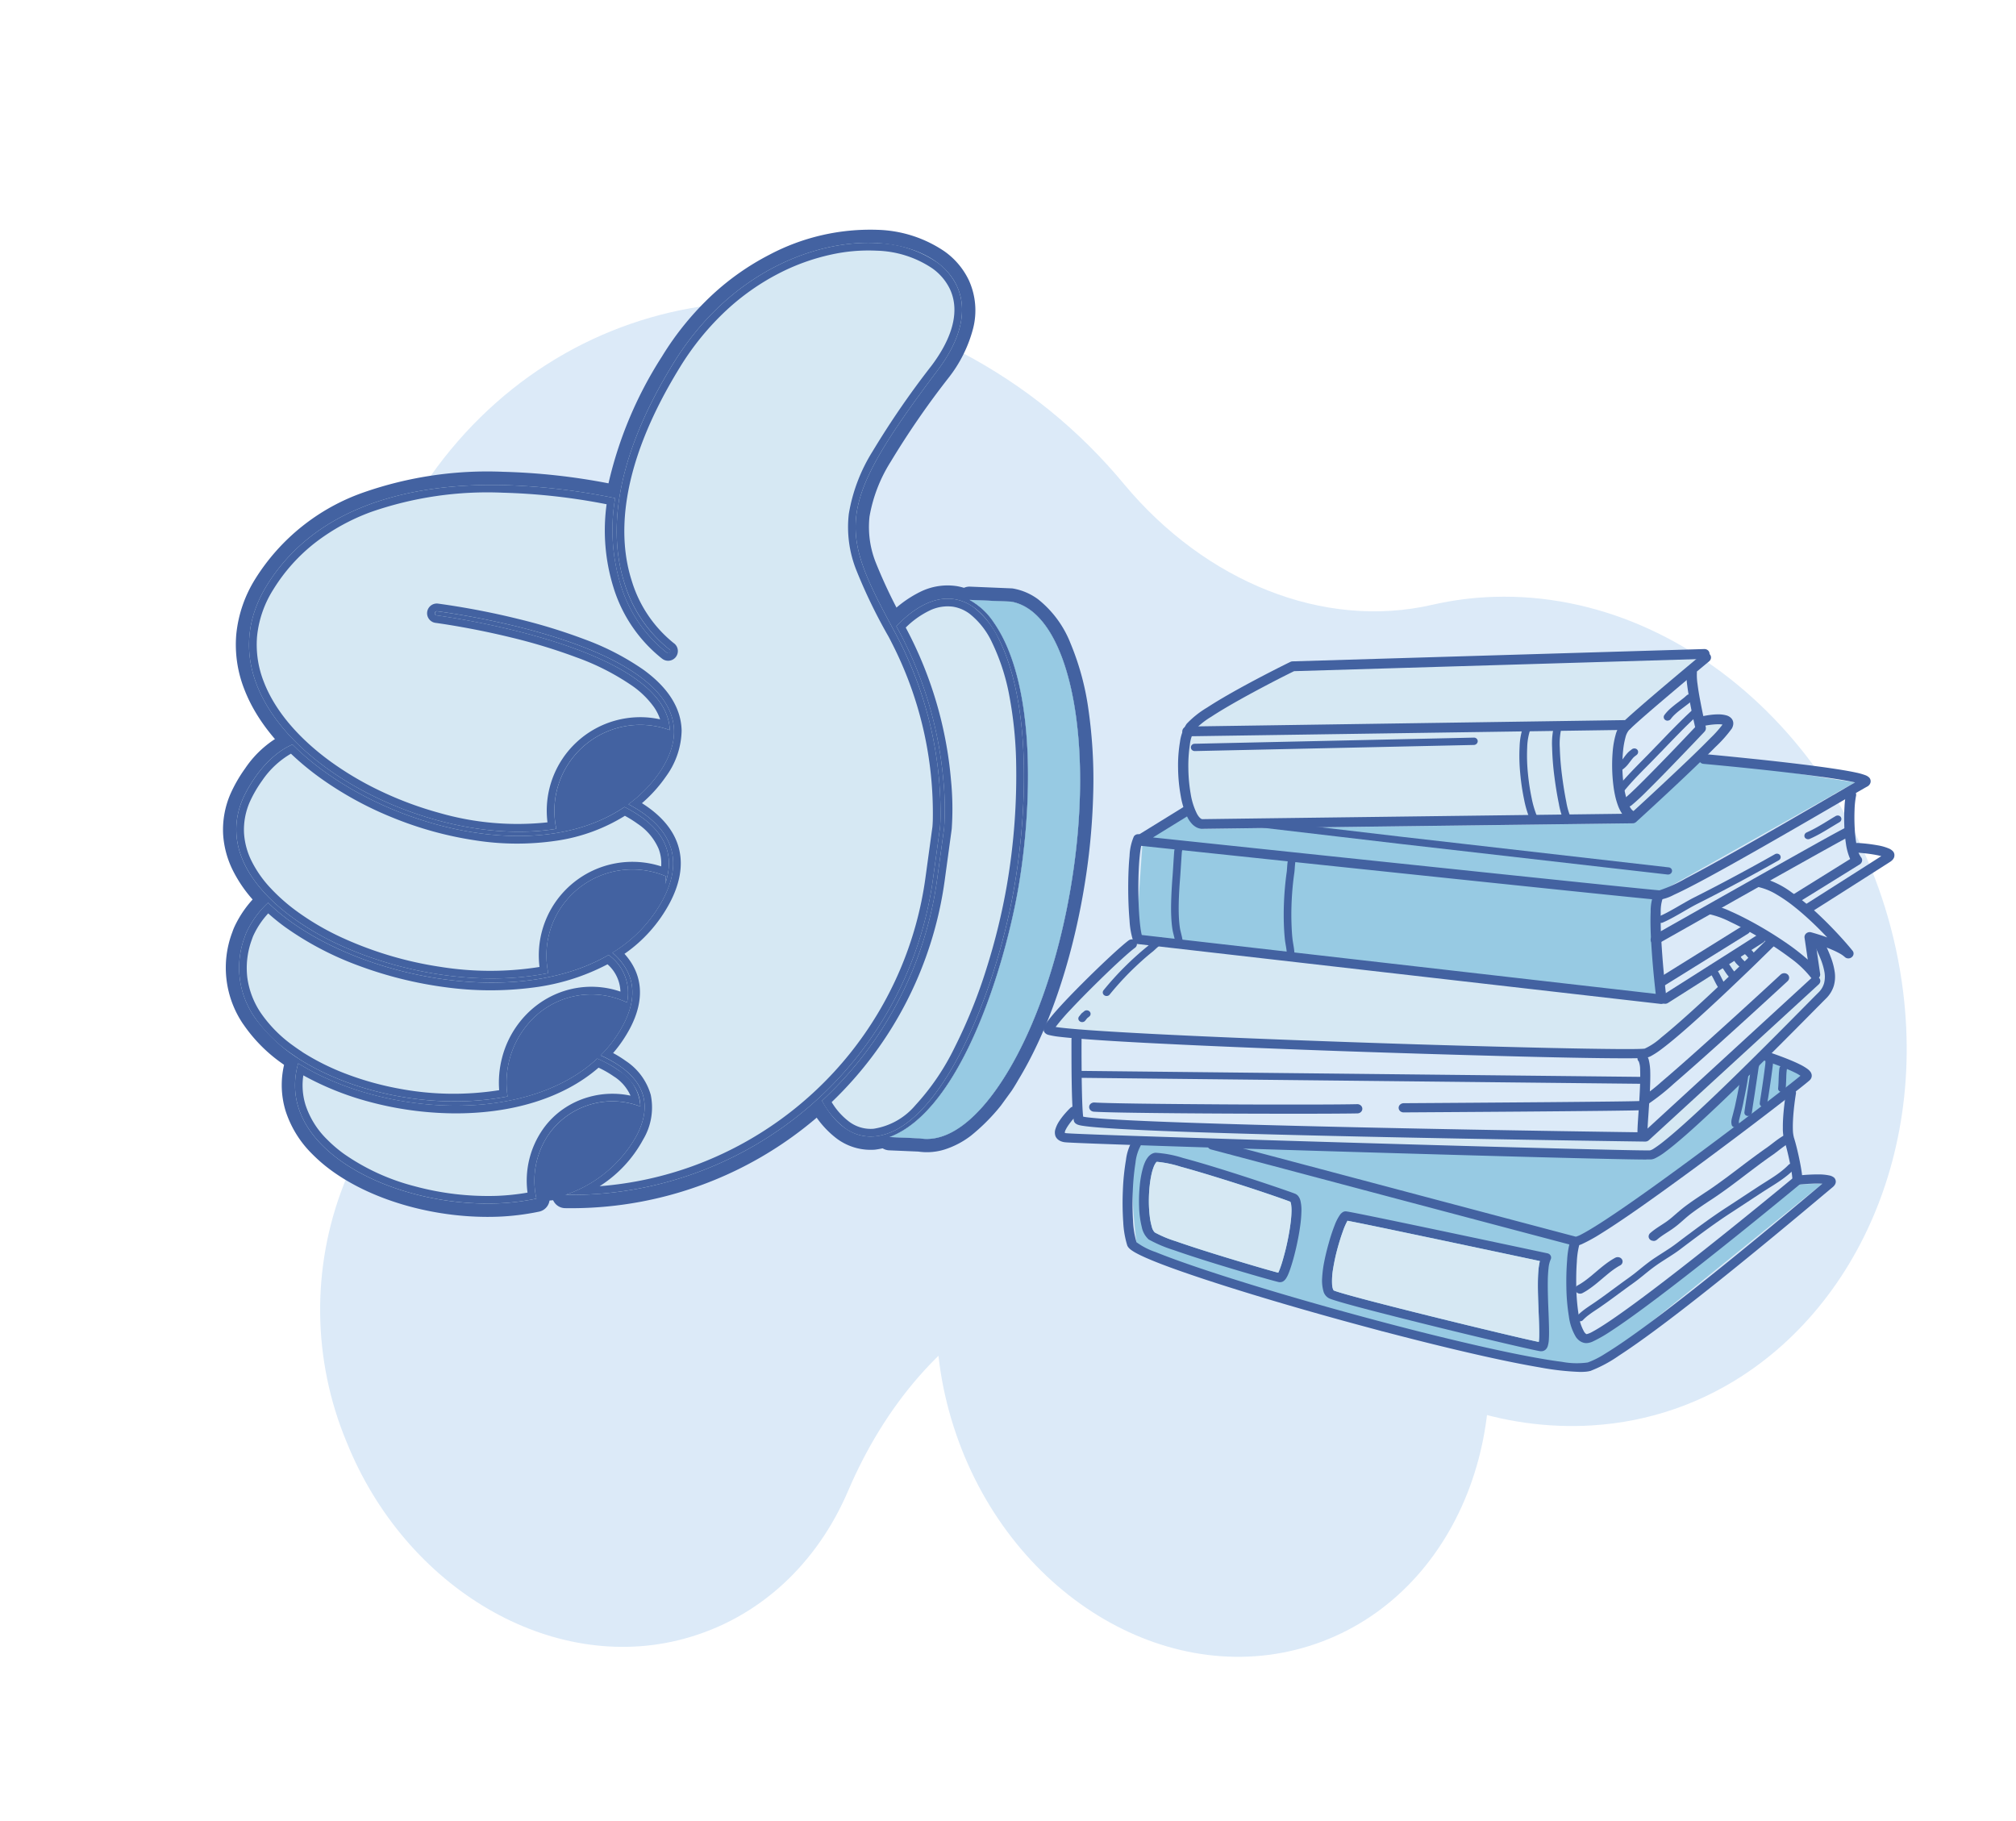 <svg xmlns="http://www.w3.org/2000/svg" xmlns:xlink="http://www.w3.org/1999/xlink" width="242.94" height="219.435" viewBox="0 0 242.94 219.435">
  <defs>
    <clipPath id="clip-path">
      <path id="Path_28111" data-name="Path 28111" d="M0,37.964C0,17,14.642,0,32.7,0s32.7,17,32.7,37.964S50.766,75.929,32.7,75.929,0,58.931,0,37.964" fill="#dceaf8"/>
    </clipPath>
    <clipPath id="clip-path-2">
      <path id="Path_28112" data-name="Path 28112" d="M142.612,163.168c-10.633-2.922-19.384-10.093-25.284-19.561-7.86-12.616-20.81-19.543-34.111-17.581-.285.043-.57.082-.855.119-10.257,1.322-19.651,7.01-27.129,15.269-6.3,6.962-14.988,11.035-24.491,10.389-16.4-1.112-29.727-16.591-30.685-35.64A41.365,41.365,0,0,1,9.831,86.742C16.975,78.62,21.039,67.62,22.16,56.082c1.4-14.443,7.076-28.431,17.027-39.2C49.571,5.641,62.937,0,76.308,0h.031c13.119,0,26.236,5.428,36.548,16.3a63.842,63.842,0,0,1,13.287,21.345c5.428,14.286,16.982,24.383,30.369,25.8a38.357,38.357,0,0,1,7.358,1.527c23.292,7.249,37.1,35.088,30.8,62.139-5.213,22.375-22.954,37.4-42.186,37.4a37.218,37.218,0,0,1-9.9-1.345" fill="#dceaf8"/>
    </clipPath>
    <clipPath id="clip-path-3">
      <rect id="Rectangle_2753" data-name="Rectangle 2753" width="110.055" height="133.011" fill="none"/>
    </clipPath>
    <clipPath id="clip-path-4">
      <path id="Rectangle_2640" data-name="Rectangle 2640" d="M0,0H104.683l-4.1,87.106H1.878Z" fill="none"/>
    </clipPath>
  </defs>
  <g id="Group_8629" data-name="Group 8629" transform="translate(-1516.971 -3273.758)">
    <g id="Group_7949" data-name="Group 7949" transform="matrix(0.946, -0.326, 0.326, 0.946, 1520.816, 3337.643)">
      <g id="Group_7745" data-name="Group 7745" transform="translate(0 0)">
        <g id="Group_7561" data-name="Group 7561" transform="translate(69.769 101.239)">
          <g id="Group_7560" data-name="Group 7560" transform="translate(0 0)" clip-path="url(#clip-path)">
            <path id="Path_28666" data-name="Path 28666" d="M7.44,99.94l99.94,7.44L99.94,7.44,0,0Z" transform="translate(32.704 -37.965) rotate(45)" fill="#dceaf8"/>
          </g>
        </g>
        <g id="Group_7565" data-name="Group 7565" transform="translate(0 0)">
          <g id="Group_7564" data-name="Group 7564" clip-path="url(#clip-path-2)">
            <path id="Path_28667" data-name="Path 28667" d="M17.092,255.252l250.456,15.567L250.456,15.567,0,0Z" transform="translate(150.621 -101.299) rotate(60)" fill="#dceaf8"/>
          </g>
        </g>
      </g>
    </g>
    <g id="Group_7955" data-name="Group 7955" transform="matrix(0.809, 0.588, -0.588, 0.809, 1595.152, 3278.146)">
      <g id="Group_7954" data-name="Group 7954" clip-path="url(#clip-path-3)">
        <path id="Path_28689" data-name="Path 28689" d="M13.659,33.7a17.771,17.771,0,0,1-6.165-1.013l-.006,0a11.3,11.3,0,0,1-7.1-7.658c-.01-.034-.019-.064-.028-.093-.037-.12-.075-.244-.138-.533a12.271,12.271,0,0,1,.007-4.72.8.8,0,0,1,.9-.635,23.01,23.01,0,0,0,3.309.23A35.942,35.942,0,0,0,13.813,17.9a46.142,46.142,0,0,0,9.593-3.875c6.619-3.6,11.508-8.405,13.766-13.544A.8.8,0,0,1,37.9,0l.054,0A6.412,6.412,0,0,1,43.8,3.8a.8.8,0,0,1-.586,1.121,9.158,9.158,0,0,0-7.5,8.724,10.156,10.156,0,0,0,2.935,7.539.8.8,0,0,1,.017,1.105,36.615,36.615,0,0,1-11.1,7.992,34.418,34.418,0,0,1-12.518,3.39h-.047l-.061,0h0c-.046,0-.139,0-.248.007-.237.009-.6.022-1.039.022" transform="translate(23.244 91.569)" fill="#4362a1"/>
        <path id="Path_28690" data-name="Path 28690" d="M38.7,1.6A5.6,5.6,0,0,1,43.874,4.93a9.96,9.96,0,0,0-8.158,9.477,10.921,10.921,0,0,0,3.165,8.135C32.888,29,23.622,33.21,15.805,33.669a.58.58,0,0,0-.062,0c-.177,0-.635.029-1.286.029a17.3,17.3,0,0,1-5.888-.964A10.492,10.492,0,0,1,1.958,25.6a5.8,5.8,0,0,1-.153-.573,11.405,11.405,0,0,1,.011-4.393,23.7,23.7,0,0,0,3.425.239c12,0,28.435-7.832,33.462-19.271m0-1.6a1.6,1.6,0,0,0-1.464.956c-2.187,4.977-6.952,9.652-13.416,13.163A45.343,45.343,0,0,1,14.4,17.926a35.138,35.138,0,0,1-9.158,1.345,22.2,22.2,0,0,1-3.194-.222,1.621,1.621,0,0,0-.233-.017A1.6,1.6,0,0,0,.247,20.32a13.11,13.11,0,0,0-.005,5.041v.005c.065.3.107.441.154.6.008.026.016.053.025.084A12.077,12.077,0,0,0,8,34.229l.012,0A18.569,18.569,0,0,0,14.457,35.3c.457,0,.825-.013,1.068-.022l.2-.007.081,0c.031,0,.063,0,.094,0a31.528,31.528,0,0,0,6.386-1.077A38.807,38.807,0,0,0,28.712,31.8a37.423,37.423,0,0,0,11.34-8.17,1.6,1.6,0,0,0-.033-2.211,9.441,9.441,0,0,1-2.061-3.15,9.107,9.107,0,0,1-.645-3.793A8.363,8.363,0,0,1,44.156,6.5a1.6,1.6,0,0,0,1.171-2.241,7.017,7.017,0,0,0-2.683-3.12A8.26,8.26,0,0,0,38.81,0c-.036,0-.072,0-.108,0" transform="translate(22.445 90.77)" fill="#4362a1"/>
        <path id="Path_28691" data-name="Path 28691" d="M11.677,30.108a17.957,17.957,0,0,1-2.958-.236A12,12,0,0,1,3.411,27.7a9.9,9.9,0,0,1-3.363-4.61.8.8,0,0,1,.695-1.071A32.365,32.365,0,0,0,9.7,19.965a38.908,38.908,0,0,0,8.641-4.586C24.1,11.3,27.819,6.2,28.822,1.017a.8.8,0,0,1,.611-.628A14.746,14.746,0,0,1,32.608,0a6.131,6.131,0,0,1,5.236,2.306.8.8,0,0,1-.438,1.251,8.647,8.647,0,0,0-4.554,3.018,8.381,8.381,0,0,0-1.815,5.268,9.128,9.128,0,0,0,3.091,6.683.8.8,0,0,1,.063,1.134,29.278,29.278,0,0,1-3.569,3.33c-5.609,4.391-12.867,7.117-18.944,7.117Z" transform="translate(37.774 102.104)" fill="#4362a1"/>
        <path id="Path_28692" data-name="Path 28692" d="M33.407,1.6A5.373,5.373,0,0,1,38,3.584a9.393,9.393,0,0,0-6.965,9.071,9.908,9.908,0,0,0,3.36,7.271,28.44,28.44,0,0,1-3.472,3.238c-5.376,4.209-12.474,6.944-18.449,6.944a17.111,17.111,0,0,1-2.826-.224c-3.8-.637-6.739-2.66-8.052-6.265,11.843-.842,26.56-10.039,28.808-21.649a13.917,13.917,0,0,1,3-.369m0-1.6a15.534,15.534,0,0,0-3.349.408,1.6,1.6,0,0,0-1.222,1.257,18.4,18.4,0,0,1-3.493,7.507,29.816,29.816,0,0,1-6.667,6.355,38.1,38.1,0,0,1-8.461,4.49,31.559,31.559,0,0,1-8.73,2.006A1.6,1.6,0,0,0,.1,24.165a10.682,10.682,0,0,0,3.633,4.975,12.788,12.788,0,0,0,5.657,2.32,18.763,18.763,0,0,0,3.09.247c6.248,0,13.7-2.791,19.435-7.284l.007-.005A30.084,30.084,0,0,0,35.585,21a1.6,1.6,0,0,0-.127-2.268,8.326,8.326,0,0,1-2.822-6.095,7.345,7.345,0,0,1,.42-2.548A7.738,7.738,0,0,1,34.28,7.87a7.843,7.843,0,0,1,4.128-2.74,1.6,1.6,0,0,0,.876-2.5A6.179,6.179,0,0,0,36.65.586,8.472,8.472,0,0,0,33.407,0" transform="translate(36.975 101.304)" fill="#4362a1"/>
        <path id="Path_28693" data-name="Path 28693" d="M14.468,36.109a18.9,18.9,0,0,1-8.847-1.868,9.915,9.915,0,0,1-5.27-6.784A16.583,16.583,0,0,1,0,24.125a11.753,11.753,0,0,1,1.421-6.082.8.8,0,0,1,.816-.386,30.91,30.91,0,0,0,4.814.362,42.021,42.021,0,0,0,18.827-4.676,30.828,30.828,0,0,0,7.593-5.459A19.518,19.518,0,0,0,38.148.744a.8.8,0,0,1,.626-.519A16.6,16.6,0,0,1,41.385,0,8.583,8.583,0,0,1,46.13,1.232,7.324,7.324,0,0,1,49.088,5.4a.8.8,0,0,1-1.476.6q-.066-.128-.13-.243a9.556,9.556,0,0,0-3.7,16.253.8.8,0,0,1,.053,1.132c-5.477,5.986-14.4,10.731-23.278,12.384a33.386,33.386,0,0,1-6.085.584Z" transform="translate(13.31 75.806)" fill="#4362a1"/>
        <path id="Path_28694" data-name="Path 28694" d="M42.184,1.6c3.314,0,5.866,1.329,6.939,4.835a6.288,6.288,0,0,0-.48-.8,10.355,10.355,0,0,0-4.6,17.767c-5.689,6.217-14.689,10.621-22.834,12.137a32.766,32.766,0,0,1-5.939.571c-6.189,0-11.962-2.057-13.337-8.031-.065-.282-1.143-5.2.981-8.831a31.635,31.635,0,0,0,4.939.372c12.687,0,27.888-6.776,31.85-17.805A15.716,15.716,0,0,1,42.184,1.6m0-1.6h0a17.378,17.378,0,0,0-2.738.234A1.6,1.6,0,0,0,38.2,1.273,18.729,18.729,0,0,1,33.7,8.119a30.036,30.036,0,0,1-7.4,5.315A41.194,41.194,0,0,1,7.85,18.02a30.1,30.1,0,0,1-4.689-.353,1.6,1.6,0,0,0-1.631.772A12.533,12.533,0,0,0,0,24.93a17.45,17.45,0,0,0,.371,3.506,10.862,10.862,0,0,0,2.107,4.42,11.3,11.3,0,0,0,3.569,2.892,16.252,16.252,0,0,0,4.406,1.515,24.7,24.7,0,0,0,4.815.446,34.192,34.192,0,0,0,6.232-.6,46.665,46.665,0,0,0,12.783-4.459A39.745,39.745,0,0,0,45.22,24.481a1.6,1.6,0,0,0-.105-2.264,8.766,8.766,0,0,1-2.883-6.7,8.663,8.663,0,0,1,2-5.359,8.831,8.831,0,0,1,3.713-2.643,1.6,1.6,0,0,0,2.711-1.546C49.458,2.063,46.53,0,42.184,0" transform="translate(12.511 75.006)" fill="#4362a1"/>
        <path id="Path_28695" data-name="Path 28695" d="M73.122,118.819a.8.8,0,0,1-.667-1.241,14.724,14.724,0,0,0,2.633-10.225c-.475-3.333-2.287-4.953-5.539-4.953a13.389,13.389,0,0,0-2.708.309.8.8,0,0,1-.953-.908,14.56,14.56,0,0,0,.044-4.333c-.5-3.49-2.278-5.319-5.444-5.592a.8.8,0,0,1-.672-1.1,15.951,15.951,0,0,0,1.1-8.358C60.314,78.169,58,76.1,53.851,76.1a15.189,15.189,0,0,0-2.137.163.8.8,0,0,1-.875-1.036,15.468,15.468,0,0,0,.737-5.1,8.566,8.566,0,0,0-1.022-4.03,9.63,9.63,0,0,0-4.921,3.373,9.458,9.458,0,0,0-1.965,5.8,9.582,9.582,0,0,0,3.176,7.109.8.8,0,0,1,.034,1.156A34.981,34.981,0,0,1,34.4,91.321a42.367,42.367,0,0,1-14.838,2.811c-5.244,0-9.786-1.155-13.136-3.339a13.857,13.857,0,0,1-4.373-4.47,14.648,14.648,0,0,1-1.984-6.48,24.381,24.381,0,0,1,4.3-15.551A44.437,44.437,0,0,1,16.317,52.6,77.046,77.046,0,0,1,28,46a45.876,45.876,0,0,1-4.037-16.588C22.908,15.742,29.614,6.364,35.677,2.486A14.3,14.3,0,0,1,43.243,0,8.222,8.222,0,0,1,47.3,1c2.113,1.181,4.609,3.925,4.5,10.294a102.567,102.567,0,0,0,.315,12.331,18.888,18.888,0,0,0,1.916,7.125c1.966,3.579,5.581,5.437,11.8,8.411.161.077.318.156.47.232l.175.088c.023.011.045.024.067.037A46.783,46.783,0,0,1,83.856,54.547c.317.474.469.734.47.737l.014.025,2.911,5.423a44.812,44.812,0,0,1-13.67,57.942.8.8,0,0,1-.459.145" transform="translate(0.8 0.8)" fill="#4362a1"/>
        <path id="Path_28696" data-name="Path 28696" d="M44.043,1.6a7.46,7.46,0,0,1,3.672.9c2.757,1.54,4.171,4.854,4.09,9.582-.36,20.9,1.744,22.509,14.486,28.6.215.1.423.209.634.314l0,0a45.8,45.8,0,0,1,17.065,14.79c.287.43.435.679.444.7l2.911,5.423a44.012,44.012,0,0,1-13.424,56.909A15.47,15.47,0,0,0,76.68,108.04c-.568-3.986-2.922-5.64-6.331-5.64a14.146,14.146,0,0,0-2.872.326,15.319,15.319,0,0,0,.046-4.571c-.518-3.632-2.424-5.953-6.167-6.276a16.774,16.774,0,0,0,1.156-8.772c-.692-4.854-3.522-7-7.86-7a15.921,15.921,0,0,0-2.251.171c1.027-3.2,1.292-7.665-.757-10.383-1.576-2.079-4.2-2.87-7.291-2.87-9.552,0-23.5,7.574-24.272,8a.251.251,0,1,0,.241.44c.189-.1,14.569-7.916,24.085-7.915,2.878,0,5.312.715,6.773,2.573a10.35,10.35,0,0,0-4.07,17.66c-6.369,6.452-17.233,10.357-26.749,10.357-9.675,0-17.957-4.041-18.7-13.551C.809,69.425,8.348,60.452,17.573,54.052a77.537,77.537,0,0,1,11.856-6.666,22.583,22.583,0,0,0,6.63,8.02,16.536,16.536,0,0,0,9.271,3.376l.111,0a.251.251,0,0,0,0-.5h-.075A16.23,16.23,0,0,1,36.355,55c-4.294-3.137-9.652-10-10.8-24.855C24.532,16.833,31.031,7.718,36.908,3.959A13.548,13.548,0,0,1,44.043,1.6m0-1.6a15.088,15.088,0,0,0-8,2.612,25.96,25.96,0,0,0-8.829,10.136,30.963,30.963,0,0,0-2.713,7.9,35.254,35.254,0,0,0-.541,9.616A48.092,48.092,0,0,0,27.732,46.41a77.176,77.176,0,0,0-11.071,6.328A45.223,45.223,0,0,0,4.5,64.652,25.161,25.161,0,0,0,.071,80.7a15.441,15.441,0,0,0,2.1,6.831,14.652,14.652,0,0,0,4.622,4.728c3.48,2.269,8.173,3.469,13.573,3.469a40.82,40.82,0,0,0,7.6-.739,44.956,44.956,0,0,0,7.524-2.124A35.78,35.78,0,0,0,48.248,84.9a1.6,1.6,0,0,0-.068-2.313,8.771,8.771,0,0,1-2.126-2.892,8.75,8.75,0,0,1,1.015-8.938,8.845,8.845,0,0,1,3.885-2.884,8.463,8.463,0,0,1,.624,3.081,14.646,14.646,0,0,1-.7,4.831,1.6,1.6,0,0,0,1.75,2.072,14.379,14.379,0,0,1,2.024-.154A6.376,6.376,0,0,1,58.909,79a6.756,6.756,0,0,1,2.02,4.333,15.162,15.162,0,0,1-1.053,7.943,1.6,1.6,0,0,0,1.344,2.2,4.826,4.826,0,0,1,3.265,1.4,6.332,6.332,0,0,1,1.456,3.51,13.759,13.759,0,0,1-.042,4.1,1.6,1.6,0,0,0,1.907,1.815A12.6,12.6,0,0,1,70.35,104c2.863,0,4.327,1.316,4.747,4.266a12.27,12.27,0,0,1-.29,4.812,16.135,16.135,0,0,1-2.219,4.859,1.6,1.6,0,0,0,2.252,2.192A45.581,45.581,0,0,0,93.863,77.123a45.708,45.708,0,0,0-5.108-15.97L85.844,55.73l-.028-.05c-.007-.012-.168-.287-.5-.777a43.8,43.8,0,0,0-5.58-6.644,47.311,47.311,0,0,0-12.008-8.642q-.046-.027-.094-.051l-.172-.086c-.156-.078-.317-.159-.486-.24a61.851,61.851,0,0,1-7.487-3.985,11.592,11.592,0,0,1-3.958-4.09,18.147,18.147,0,0,1-1.822-6.827,101.906,101.906,0,0,1-.31-12.231,16.235,16.235,0,0,0-1.108-6.642,8.776,8.776,0,0,0-3.8-4.364A9.012,9.012,0,0,0,44.043,0" transform="translate(0 0)" fill="#4362a1"/>
        <path id="Path_28697" data-name="Path 28697" d="M31.255,61.473a10.583,10.583,0,0,1-4.424-1.112.8.8,0,0,1-.446-.879,43.718,43.718,0,0,0,.377-14.765,43.865,43.865,0,0,0-4.785-14.488l-2.911-5.423a34.224,34.224,0,0,0-3.316-4.411A45.922,45.922,0,0,0,1.054,9.129l-.6-.288a.8.8,0,0,1-.446-.829C.512,4.306,1.976,1.754,4.241.632L4.276.615A6.282,6.282,0,0,1,7.054,0a11.03,11.03,0,0,1,5.013,1.4C15.741,3.3,19.519,6.736,23.3,11.611a79.813,79.813,0,0,1,8.112,13.054,73.052,73.052,0,0,1,6.6,20.047c.826,5.227,1.025,12.128-2.721,15.319a6.067,6.067,0,0,1-4.033,1.442Z" transform="translate(65.107 31.822)" fill="#4362a1"/>
        <path id="Path_28698" data-name="Path 28698" d="M7.854,1.6A10.416,10.416,0,0,1,12.5,2.91c7.867,4.068,15.042,14.937,18.992,22.91,5.984,12.075,10.067,29.3,4.079,34.4a5.279,5.279,0,0,1-3.515,1.252,9.874,9.874,0,0,1-4.086-1.037A44.6,44.6,0,0,0,23.481,30.65l-2.919-5.438a34.473,34.473,0,0,0-3.408-4.542A46.643,46.643,0,0,0,2.2,9.207L1.6,8.92C2.065,5.5,3.354,3.159,5.4,2.148h0A5.471,5.471,0,0,1,7.854,1.6m0-1.6A7.078,7.078,0,0,0,4.739.689L4.685.715A7.419,7.419,0,0,0,1.51,3.852,13.775,13.775,0,0,0,.015,8.7a1.6,1.6,0,0,0,.892,1.658l.6.288A45.115,45.115,0,0,1,15.945,21.718,33.921,33.921,0,0,1,19.17,26l2.9,5.406a43.063,43.063,0,0,1,4.7,14.224,42.919,42.919,0,0,1-.37,14.5,1.6,1.6,0,0,0,.893,1.759,11.369,11.369,0,0,0,4.762,1.187,6.843,6.843,0,0,0,4.548-1.63l0,0a10.615,10.615,0,0,0,3.276-6.816,31.413,31.413,0,0,0-.283-9.236,65.074,65.074,0,0,0-2.588-10.32,79.23,79.23,0,0,0-4.088-9.957,80.63,80.63,0,0,0-8.2-13.188C20.879,6.953,17.012,3.443,13.233,1.489A11.809,11.809,0,0,0,7.854,0" transform="translate(64.307 31.023)" fill="#4362a1"/>
        <path id="Path_28699" data-name="Path 28699" d="M31.062,62.924a.8.8,0,0,1-.669-1.239c2.1-3.2,2.375-8.671.8-15.829A78.731,78.731,0,0,0,25.15,28.9a78.963,78.963,0,0,0-8.735-13.792,43.814,43.814,0,0,0-5.779-6.045,19.915,19.915,0,0,0-6.13-3.708,8.41,8.41,0,0,0-2.738-.509A5.773,5.773,0,0,0,.918,4.9.8.8,0,0,1,.357,3.448L4.513.687A.788.788,0,0,1,4.6.636,6.315,6.315,0,0,1,7.428,0a11.909,11.909,0,0,1,5.89,1.887A31.257,31.257,0,0,1,19.638,7,70.461,70.461,0,0,1,31.768,24.671c3.95,7.97,6.431,16.082,6.987,22.842a22.866,22.866,0,0,1-.629,8.478,7.577,7.577,0,0,1-3.647,4.826L31.5,62.791a.8.8,0,0,1-.442.133" transform="translate(70.382 28.077)" fill="#4362a1"/>
        <path id="Path_28700" data-name="Path 28700" d="M8.228,1.6c6.613,0,16.548,9.944,23.623,24.227,3.906,7.881,6.359,15.89,6.906,22.552.541,6.583-.837,11.039-3.881,12.545l-3.016,2C36.932,55.2,30.956,38,26.666,29.342,22.575,21.087,14.247,8.411,5.567,5.4a9.237,9.237,0,0,0-3-.553,6.541,6.541,0,0,0-.967.07L5.756,2.152A5.505,5.505,0,0,1,8.228,1.6m0-1.6A7.107,7.107,0,0,0,5.046.719a1.6,1.6,0,0,0-.176.1L.715,3.582A1.6,1.6,0,0,0,1.836,6.5a4.965,4.965,0,0,1,.731-.053,7.621,7.621,0,0,1,2.476.464,19.131,19.131,0,0,1,5.877,3.564,43.007,43.007,0,0,1,5.671,5.934,78.125,78.125,0,0,1,8.642,13.646,77.878,77.878,0,0,1,5.979,16.776c1.528,6.944,1.29,12.206-.688,15.219a1.6,1.6,0,0,0,2.221,2.21l2.937-1.949a7.123,7.123,0,0,0,2.441-2.1,10.423,10.423,0,0,0,1.566-3.185,23.636,23.636,0,0,0,.662-8.78c-.564-6.858-3.074-15.073-7.067-23.132a80.847,80.847,0,0,0-5.863-10.009,59.45,59.45,0,0,0-6.414-7.871A32.049,32.049,0,0,0,14.523,2,12.682,12.682,0,0,0,8.228,0" transform="translate(69.582 27.277)" fill="#4362a1"/>
        <path id="Path_28701" data-name="Path 28701" d="M48.709,32.762c0,18.094-10.9,32.762-24.354,32.762S0,50.857,0,32.763,10.9,0,24.354,0,48.709,14.668,48.709,32.762" transform="translate(35.403 60.041)" fill="#4362a1"/>
        <path id="Path_28702" data-name="Path 28702" d="M54.952,96.808c-5.689,6.217-14.689,10.622-22.834,12.138-7.984,1.486-17.461.426-19.276-7.461-.065-.282-1.143-5.2.981-8.831,13.344,2.114,32.3-4.923,36.789-17.433,4.5-.723,8.1.281,9.423,4.621a6.283,6.283,0,0,0-.48-.8,10.355,10.355,0,0,0-4.6,17.767M29.415,121.9a10.492,10.492,0,0,1-6.612-7.134,5.792,5.792,0,0,1-.153-.574,11.408,11.408,0,0,1,.011-4.393,23.7,23.7,0,0,0,3.425.239c12,0,28.435-7.832,33.462-19.271A5.6,5.6,0,0,1,64.719,94.1a9.96,9.96,0,0,0-8.158,9.476,10.921,10.921,0,0,0,3.165,8.136c-5.992,6.458-15.258,10.668-23.075,11.127a19.132,19.132,0,0,1-7.235-.937m37-9.544a9.908,9.908,0,0,0,3.36,7.271,28.441,28.441,0,0,1-3.472,3.238c-6.254,4.9-14.84,7.8-21.275,6.72-3.8-.637-6.739-2.66-8.052-6.265,11.843-.842,26.56-10.039,28.808-21.649,3.276-.731,6.044-.468,7.6,1.615a9.393,9.393,0,0,0-6.965,9.071m5.91,4.86a15.47,15.47,0,0,0,2.758-10.779c-.716-5.027-4.272-6.344-9.2-5.314a15.319,15.319,0,0,0,.046-4.571c-.518-3.632-2.424-5.953-6.167-6.276a16.774,16.774,0,0,0,1.156-8.772c-.8-5.649-4.507-7.637-10.111-6.834,1.027-3.2,1.292-7.665-.757-10.383-6.452-8.512-30.54,4.567-31.562,5.128a.251.251,0,0,0,.241.44c.246-.135,24.565-13.346,30.858-5.342a10.35,10.35,0,0,0-4.07,17.66C32.665,95.186,1.531,97.846.066,78.982-.791,67.826,6.749,58.852,15.974,52.453a77.528,77.528,0,0,1,11.856-6.666,22.582,22.582,0,0,0,6.63,8.02,16.537,16.537,0,0,0,9.271,3.376l.111,0a.251.251,0,1,0-.016-.5,16.079,16.079,0,0,1-9.07-3.278c-4.294-3.137-9.652-10-10.8-24.855C22.933,15.233,29.431,6.119,35.308,2.36,39.226-.147,43.266-.694,46.115.9c2.757,1.54,4.171,4.854,4.09,9.583-.36,20.9,1.744,22.509,14.486,28.6.215.1.423.209.634.314l0,0a45.8,45.8,0,0,1,17.065,14.79c.287.43.435.679.444.7l2.911,5.423a44.012,44.012,0,0,1-13.424,56.909M98.277,89.644c-2.182,1.848-5.029,1.414-7.6.214a44.6,44.6,0,0,0-4.489-29.786l-2.919-5.439a34.474,34.474,0,0,0-3.408-4.542A46.648,46.648,0,0,0,64.907,38.631l-.6-.287c.466-3.418,1.755-5.761,3.8-6.772h0c2.23-1.106,4.9-.382,7.1.761C83.073,36.4,90.249,47.27,94.2,55.243c5.984,12.075,10.067,29.3,4.079,34.4m4.582-3.043-3.016,2c5.071-7.725-.905-24.921-5.195-33.582-4.091-8.255-12.419-20.931-21.1-23.945a8.432,8.432,0,0,0-3.968-.483l4.156-2.761C80.1,24.682,91.808,35.3,99.834,51.5c3.906,7.881,6.359,15.89,6.906,22.552.541,6.583-.837,11.039-3.881,12.545" transform="translate(1.599 1.599)" fill="#d6e8f3"/>
        <path id="Path_28703" data-name="Path 28703" d="M42.444.92a6.527,6.527,0,0,1,3.222.781c3.086,1.724,3.671,5.717,3.618,8.764A104.089,104.089,0,0,0,49.61,23.01a20.494,20.494,0,0,0,2.118,7.768,13.968,13.968,0,0,0,4.76,4.968,63.6,63.6,0,0,0,7.806,4.167c.146.07.289.142.441.218l.11.055q.035.021.071.04A44.975,44.975,0,0,1,81.627,54.7c.241.361.377.585.408.637l2.9,5.405a43.18,43.18,0,0,1-2.1,44.453,42.61,42.61,0,0,1-7.778,8.744,15.2,15.2,0,0,0,.935-7.631,7.513,7.513,0,0,0-2.419-4.889,7.28,7.28,0,0,0-4.822-1.541,13.564,13.564,0,0,0-1.813.129,16.1,16.1,0,0,0-.1-3.585c-.547-3.836-2.549-6.2-5.818-6.889a17.424,17.424,0,0,0,.807-8.159c-.727-5.1-3.759-7.794-8.771-7.795q-.488,0-1.006.034A16.961,16.961,0,0,0,52.5,69.27a9.67,9.67,0,0,0-1.718-5.535c-1.626-2.146-4.326-3.234-8.024-3.234A31.3,31.3,0,0,0,34.8,61.722a67.439,67.439,0,0,0-7.823,2.686,93.362,93.362,0,0,0-8.939,4.2,1.17,1.17,0,1,0,1.126,2.052c.035-.019,3.679-2,8.45-3.951A67.608,67.608,0,0,1,35.3,64.052a29.338,29.338,0,0,1,7.509-1.19,10.818,10.818,0,0,1,3.608.536,5.891,5.891,0,0,1,1.465.755A11.265,11.265,0,0,0,44.2,82.173a33.991,33.991,0,0,1-11.206,6.74,42.444,42.444,0,0,1-7.1,2,38.291,38.291,0,0,1-7.126.7c-4.91,0-9.128-1.058-12.2-3.059a12.151,12.151,0,0,1-3.838-3.916A12.95,12.95,0,0,1,.983,78.911a21.342,21.342,0,0,1,.793-7.624,25.309,25.309,0,0,1,3.23-6.847A42.742,42.742,0,0,1,16.5,53.208a74.86,74.86,0,0,1,10.931-6.224,23.153,23.153,0,0,0,6.488,7.565A17.479,17.479,0,0,0,43.73,58.1c.075,0,.122,0,.142,0a1.171,1.171,0,0,0-.029-2.341h-.075a15.324,15.324,0,0,1-8.47-3.1c-4.138-3.023-9.3-9.673-10.423-24.183a32.737,32.737,0,0,1,.5-8.929,28.445,28.445,0,0,1,2.491-7.262A25.645,25.645,0,0,1,31.6,6.777,20.78,20.78,0,0,1,35.8,3.134,12.6,12.6,0,0,1,42.444.92ZM76.212,28.2a10.259,10.259,0,0,1,5.021,1.651,29.56,29.56,0,0,1,5.961,4.831,56.923,56.923,0,0,1,6.138,7.536,78.34,78.34,0,0,1,5.679,9.7c3.856,7.78,6.276,15.671,6.814,22.219a21.2,21.2,0,0,1-.558,7.829,5.926,5.926,0,0,1-2.814,3.816.915.915,0,0,0-.1.058l-.362.24a18.562,18.562,0,0,0,.7-4.733,38.921,38.921,0,0,0-1.039-9.377,80.547,80.547,0,0,0-6.182-17.353c-1.114-2.248-2.443-4.626-3.845-6.878a74.088,74.088,0,0,0-5.091-7.228,45.515,45.515,0,0,0-6.011-6.282,21.6,21.6,0,0,0-6.674-4.018,11.69,11.69,0,0,0-1.426-.4L74.2,28.63a4.633,4.633,0,0,1,2.016-.433h0m-5.65,3.745h0a9.494,9.494,0,0,1,4.222,1.208,25.405,25.405,0,0,1,5.526,4.031,48.036,48.036,0,0,1,5.134,5.706,78.035,78.035,0,0,1,7.93,12.764,76.663,76.663,0,0,1,3.955,9.635A62.567,62.567,0,0,1,99.819,75.2a28.957,28.957,0,0,1,.279,8.481,8.232,8.232,0,0,1-2.415,5.259,4.332,4.332,0,0,1-2.92,1.034,8.253,8.253,0,0,1-3.046-.668A45.515,45.515,0,0,0,87,59.638L84.08,54.2l-.017-.03a35.382,35.382,0,0,0-3.507-4.679A47.657,47.657,0,0,0,65.321,37.81a10.6,10.6,0,0,1,1.1-3.307,4.97,4.97,0,0,1,2.062-2.092l.033-.015a4.572,4.572,0,0,1,2.05-.454M53.1,75.926a6.914,6.914,0,0,1,3.809.954A4.907,4.907,0,0,1,58.4,78.409a11.274,11.274,0,0,0-4.732,18.422,37.927,37.927,0,0,1-9.634,6.993,44.12,44.12,0,0,1-12.082,4.218,31.684,31.684,0,0,1-5.771.555,22.191,22.191,0,0,1-4.322-.4,13.743,13.743,0,0,1-3.723-1.272,8.8,8.8,0,0,1-2.782-2.244,8.365,8.365,0,0,1-1.614-3.405,14.957,14.957,0,0,1-.307-2.959,10.641,10.641,0,0,1,.9-4.662,33.184,33.184,0,0,0,4.429.288,41.794,41.794,0,0,0,9.992-1.258,43.127,43.127,0,0,0,9.63-3.613A32.539,32.539,0,0,0,46.4,83.305a21.469,21.469,0,0,0,4.882-7.253,14.1,14.1,0,0,1,1.815-.126m7.013,15.827A4.59,4.59,0,0,1,63.3,93.5a10.769,10.769,0,0,0-4.957,3.216,10.882,10.882,0,0,0-1.9,3.1,11.248,11.248,0,0,0-.8,3.719,11.608,11.608,0,0,0,.821,4.836,11.917,11.917,0,0,0,2,3.327,35.265,35.265,0,0,1-9.989,7,36.261,36.261,0,0,1-6.008,2.233,29.048,29.048,0,0,1-5.822.991h-.059c-.077,0-.175,0-.311.009-.238.009-.564.021-.975.021a16.071,16.071,0,0,1-5.565-.905,10,10,0,0,1-3.786-2.471,9.863,9.863,0,0,1-2.266-4.06c-.012-.043-.024-.079-.035-.115a4.037,4.037,0,0,1-.1-.394,10.2,10.2,0,0,1-.118-3.177,25.516,25.516,0,0,0,2.655.135,37.678,37.678,0,0,0,9.828-1.436,47.9,47.9,0,0,0,9.956-4.022,39.946,39.946,0,0,0,8.653-6.234,26.263,26.263,0,0,0,5.585-7.517m8.674,10.471a5.288,5.288,0,0,1,2.871.7,10.477,10.477,0,0,0-3.977,3.1,10.252,10.252,0,0,0-1.62,2.936,9.859,9.859,0,0,0-.563,3.419,10.827,10.827,0,0,0,2.991,7.291,28.107,28.107,0,0,1-2.752,2.483,33.821,33.821,0,0,1-8.757,4.913,26.286,26.286,0,0,1-9.123,1.834,16.234,16.234,0,0,1-2.673-.212,10.3,10.3,0,0,1-4.557-1.847,8.023,8.023,0,0,1-2.294-2.716,35.11,35.11,0,0,0,8.154-2.04,40.659,40.659,0,0,0,9.028-4.792c5.9-4.181,9.8-9.428,11.048-14.833a12.175,12.175,0,0,1,2.226-.229h0M42.443,0a13.551,13.551,0,0,0-7.135,2.36c-5.877,3.76-12.376,12.874-11.35,26.187,1.145,14.86,6.5,21.718,10.8,24.855a16.231,16.231,0,0,0,9.012,3.278h.075a.251.251,0,0,1,0,.5l-.111,0a16.537,16.537,0,0,1-9.271-3.376,22.583,22.583,0,0,1-6.63-8.02,77.531,77.531,0,0,0-11.856,6.666C6.749,58.852-.791,67.826.066,78.982c.738,9.512,9.019,13.551,18.7,13.551,9.515,0,20.38-3.907,26.749-10.357a10.35,10.35,0,0,1,4.07-17.66c-1.461-1.859-3.894-2.573-6.773-2.573-9.516,0-23.9,7.812-24.085,7.915a.248.248,0,0,1-.12.031.251.251,0,0,1-.121-.471c.773-.424,14.72-8,24.272-8,3.086,0,5.715.791,7.291,2.87,2.049,2.717,1.784,7.182.757,10.383a15.893,15.893,0,0,1,2.251-.171c4.338,0,7.169,2.151,7.86,7a16.775,16.775,0,0,1-1.156,8.772c3.743.323,5.65,2.643,6.167,6.276a15.319,15.319,0,0,1-.046,4.571,14.136,14.136,0,0,1,2.872-.326c3.409,0,5.763,1.654,6.331,5.64a15.47,15.47,0,0,1-2.758,10.779A44.012,44.012,0,0,0,85.747,60.31l-2.911-5.423c-.009-.016-.157-.265-.444-.7A45.8,45.8,0,0,0,65.326,39.4l0,0c-.211-.105-.419-.212-.634-.314-12.742-6.094-14.847-7.7-14.486-28.6.082-4.729-1.333-8.042-4.09-9.583A7.459,7.459,0,0,0,42.443,0M76.211,27.277a5.513,5.513,0,0,0-2.473.553l-4.156,2.761a6.533,6.533,0,0,1,.967-.07,9.236,9.236,0,0,1,3,.553c8.68,3.014,17.008,15.69,21.1,23.945,4.29,8.662,10.266,25.857,5.195,33.583l3.016-2c3.044-1.507,4.422-5.962,3.881-12.545-.547-6.662-3-14.671-6.906-22.552C92.758,37.22,82.824,27.276,76.211,27.277m-5.649,3.745a5.472,5.472,0,0,0-2.458.549h0c-2.041,1.012-3.33,3.354-3.8,6.772l.6.287A46.647,46.647,0,0,1,79.861,50.093a34.473,34.473,0,0,1,3.408,4.542l2.919,5.439a44.6,44.6,0,0,1,4.489,29.786A9.873,9.873,0,0,0,94.763,90.9a5.28,5.28,0,0,0,3.515-1.252c5.988-5.1,1.905-22.327-4.079-34.4C90.249,47.27,83.073,36.4,75.206,32.333a10.415,10.415,0,0,0-4.644-1.31M53.1,75.006a15.728,15.728,0,0,0-2.484.214c-3.962,11.03-19.162,17.805-31.85,17.805a31.659,31.659,0,0,1-4.939-.372c-2.125,3.633-1.046,8.549-.981,8.831,1.376,5.975,7.148,8.031,13.337,8.031a32.774,32.774,0,0,0,5.939-.571c8.145-1.516,17.145-5.92,22.834-12.137a10.355,10.355,0,0,1,4.6-17.767,6.274,6.274,0,0,1,.48.8c-1.072-3.506-3.624-4.835-6.939-4.835M59.548,90.77c-5.027,11.439-21.463,19.271-33.462,19.271a23.71,23.71,0,0,1-3.425-.239,11.408,11.408,0,0,0-.011,4.393,5.79,5.79,0,0,0,.153.573,10.492,10.492,0,0,0,6.612,7.134,17.3,17.3,0,0,0,5.888.963c.651,0,1.11-.029,1.286-.029a.561.561,0,0,1,.062,0c7.817-.459,17.083-4.669,23.075-11.127a10.921,10.921,0,0,1-3.165-8.136A9.96,9.96,0,0,1,64.719,94.1a5.6,5.6,0,0,0-5.171-3.331M68.783,101.3a13.922,13.922,0,0,0-3,.369c-2.247,11.61-16.964,20.807-28.808,21.649,1.312,3.605,4.252,5.628,8.052,6.265a17.1,17.1,0,0,0,2.825.225c5.974,0,13.073-2.736,18.449-6.944a28.433,28.433,0,0,0,3.472-3.238,9.908,9.908,0,0,1-3.36-7.271,9.393,9.393,0,0,1,6.965-9.071,5.373,5.373,0,0,0-4.6-1.984" transform="translate(1.599 1.599)" fill="#4362a1"/>
        <path id="Path_28704" data-name="Path 28704" d="M33.277,59.324l-3.016,2c5.071-7.725-.905-24.921-5.195-33.582C20.976,19.487,12.647,6.811,3.968,3.8A8.433,8.433,0,0,0,0,3.314L4.156.553c6.362-3.149,18.069,7.47,26.1,23.674,3.906,7.881,6.359,15.89,6.906,22.552.541,6.583-.837,11.039-3.881,12.545" transform="translate(71.182 28.877)" fill="#97cae3"/>
      </g>
    </g>
    <g id="Group_7950" data-name="Group 7950" transform="translate(1641.744 3351.965)">
      <g id="Group_7668" data-name="Group 7668" clip-path="url(#clip-path-4)">
        <path id="Path_28221" data-name="Path 28221" d="M.725,22.593s-.087-.664-.189-1.677S.32,18.54.263,17.145a26.343,26.343,0,0,1,.085-3.968c.138-1.142.41-1.993.89-2.229a6.121,6.121,0,0,1,2.069-.432,24.729,24.729,0,0,1,2.679-.031c.887.032,1.713.093,2.318.146s.988.1.988.1l53.682,1.477L76.049,0l6.036,2.384-28.679,20.6-.478,8.452,1.89,3.294L80.405,15.62l2.976-.084L55.461,38.088,30.2,33.277.851,23.642Z" transform="translate(11.453 48.885)" fill="#97cae3"/>
        <path id="Path_28222" data-name="Path 28222" d="M.307,22.013,1.13,10,6.012,5.875l2.339,2.6L60.176,7.81l8-7.81,18.8,2.876L63.547,16.047l-.008,12.859Z" transform="translate(11.791 13.19)" fill="#97cae3"/>
        <path id="Path_28223" data-name="Path 28223" d="M10.568.718S9.851,1.407,8.8,2.442,6.368,4.852,5.037,6.233,2.43,8.992,1.58,10.038.309,11.8.691,11.839l.429.049-.429-.05L.262,11.79l.43.05c.382.044,5.059.234,11.858.494s15.712.591,24.577.915,17.669.644,24.262.882l10.967.394L87.681.774,86.111,0,74.4,7.724Z" transform="translate(1.209 34.209)" fill="#d6e8f3"/>
        <path id="Path_28224" data-name="Path 28224" d="M2.242,20.911c-.465.495-.925.92-1.259,1.289s-.543.68-.5.946.323.489.976.679a18.4,18.4,0,0,0,3.181.486c1.508.138,6.485.326,13.1.531s14.867.425,22.929.628,15.929.389,21.783.525,9.692.22,9.692.22,1.244-1.131,3.129-2.848,4.425-4.034,7-6.391,5.2-4.771,7.239-6.664S93,7.039,93.245,6.748a2.085,2.085,0,0,0,.148-1.542,14.116,14.116,0,0,0-.613-2.263c-.267-.771-.565-1.507-.8-2.05s-.4-.894-.4-.894l.2,5.272L70.561,24.379,3.185,22.317Z" transform="translate(2.286 34.877)" fill="#d6e8f3"/>
        <path id="Path_28225" data-name="Path 28225" d="M2.094,20.2l51.642-.559s-.132-.548-.308-1.406-.4-2.031-.57-3.277a26.98,26.98,0,0,1-.3-3.728A5.6,5.6,0,0,1,53.075,8.5a2.942,2.942,0,0,1,.635-.63c.3-.236.661-.494,1.054-.766s.816-.558,1.224-.848.8-.585,1.142-.874c.757-.646,1.512-1.3,2.22-1.929s1.369-1.217,1.934-1.727S62.322.78,62.652.477,63.17,0,63.17,0L13.37,1.342,1,8.92s-.158.469-.338,1.233a19.651,19.651,0,0,0-.469,2.993,12.864,12.864,0,0,0,.211,3.7A6.992,6.992,0,0,0,2.094,20.2" transform="translate(17.72 0.413)" fill="#d6e8f3"/>
        <path id="Path_28226" data-name="Path 28226" d="M.034,10.882,9.2,1.3s.115-.139.306-.327a4.777,4.777,0,0,1,.762-.616A2.072,2.072,0,0,1,11.248,0a1.152,1.152,0,0,1,.965.45c.292.345-.267,1.26-1.269,2.436a55.078,55.078,0,0,1-3.916,4C5.557,8.27,4.051,9.611,2.914,10.6s-1.9,1.639-1.9,1.639Z" transform="translate(70.978 8.442)" fill="#d6e8f3"/>
        <path id="Path_28227" data-name="Path 28227" d="M.464,9.94a.49.49,0,0,1-.072-.005A.476.476,0,0,1,.32,9.919a.463.463,0,0,1-.068-.027.455.455,0,0,1-.064-.039.429.429,0,0,1-.119-.13A.413.413,0,0,1,.027,9.4.439.439,0,0,1,.11,9.24q.327-.4.668-.781t.691-.753q.349-.37.7-.731t.7-.714l.243-.246.243-.247L3.6,5.521l.243-.25.238-.247.238-.247.238-.247L4.8,4.283q.5-.519,1.006-1.045t1.026-1.05Q7.35,1.664,7.88,1.147T8.953.13a.487.487,0,0,1,.157-.1A.5.5,0,0,1,9.287,0a.482.482,0,0,1,.175.032.449.449,0,0,1,.152.1.422.422,0,0,1,.1.147A.417.417,0,0,1,9.74.443.432.432,0,0,1,9.7.61a.46.46,0,0,1-.107.147q-.535.492-1.059,1T7.5,2.789q-.514.519-1.018,1.04t-1,1.037l-.238.248L5,5.361l-.238.247-.239.247-.245.252-.245.25-.245.248-.245.247c-.24.242-.476.481-.709.72s-.462.475-.688.715-.448.48-.666.726-.433.5-.644.752a.468.468,0,0,1-.079.076A.481.481,0,0,1,.669,9.9a.5.5,0,0,1-.206.044" transform="translate(70.174 7.253)" fill="#4362a1"/>
        <path id="Path_28228" data-name="Path 28228" d="M.465,2.742A.487.487,0,0,1,.34,2.726a.469.469,0,0,1-.115-.047.442.442,0,0,1-.1-.076.425.425,0,0,1-.073-.1.412.412,0,0,1-.044-.168.421.421,0,0,1,.027-.167.448.448,0,0,1,.091-.147A.478.478,0,0,1,.278,1.91a1.171,1.171,0,0,0,.229-.143,1.9,1.9,0,0,0,.209-.195c.067-.072.133-.15.2-.231s.129-.167.194-.253L1.229.926q.062-.081.127-.161T1.49.606q.069-.078.144-.154c.026-.026.051-.05.078-.073S1.764.334,1.79.313L1.867.252,1.941.2,1.97.174,2,.152,2.028.13,2.056.108A.486.486,0,0,1,2.219.022.5.5,0,0,1,2.4,0a.479.479,0,0,1,.171.044.446.446,0,0,1,.144.107.415.415,0,0,1,.1.32.431.431,0,0,1-.051.163.459.459,0,0,1-.116.138L2.615.8,2.58.827,2.544.854,2.509.88,2.452.923,2.4.965l-.05.041L2.3,1.047q-.058.058-.113.122t-.11.132q-.055.068-.11.14l-.111.146c-.076.1-.154.2-.238.308s-.172.206-.267.3a2.693,2.693,0,0,1-.312.275,2.1,2.1,0,0,1-.37.223.507.507,0,0,1-.051.02.5.5,0,0,1-.052.014l-.053.009-.053,0" transform="translate(69.813 11.977)" fill="#4362a1"/>
        <path id="Path_28229" data-name="Path 28229" d="M.466,3.168a.488.488,0,0,1-.067,0A.476.476,0,0,1,.334,3.15.464.464,0,0,1,.21,3.094a.435.435,0,0,1-.127-.124.419.419,0,0,1-.06-.327A.443.443,0,0,1,.1,2.48a4.6,4.6,0,0,1,.379-.451c.135-.142.277-.276.423-.4s.3-.251.45-.371.307-.236.46-.351L2.065.71q.125-.1.246-.191T2.546.327q.115-.1.224-.2a.488.488,0,0,1,.158-.1A.5.5,0,0,1,3.1,0a.482.482,0,0,1,.175.033.45.45,0,0,1,.152.1.423.423,0,0,1,.1.147.418.418,0,0,1,.029.167.434.434,0,0,1-.039.167.461.461,0,0,1-.107.147Q3.29.87,3.162.978T2.9,1.188q-.131.1-.263.2l-.263.2c-.146.11-.289.218-.429.327s-.275.218-.4.33-.252.227-.367.347a3.712,3.712,0,0,0-.318.376.471.471,0,0,1-.08.085.484.484,0,0,1-.1.062.5.5,0,0,1-.219.051" transform="translate(75.704 5.462)" fill="#4362a1"/>
        <path id="Path_28230" data-name="Path 28230" d="M.46,8.342a.485.485,0,0,1-.126-.017.464.464,0,0,1-.115-.048.433.433,0,0,1-.1-.077.412.412,0,0,1-.071-.1.4.4,0,0,1-.039-.165A.409.409,0,0,1,.043,7.77a.441.441,0,0,1,.094-.141.474.474,0,0,1,.149-.1c.2-.089.406-.184.608-.285s.4-.207.6-.316.4-.222.6-.335.4-.228.592-.342L3.126,6q.22-.127.442-.252T4.015,5.5q.225-.121.451-.235,1.243-.627,2.475-1.268T9.391,2.7q1.217-.651,2.416-1.311T14.18.065a.5.5,0,0,1,.174-.06.49.49,0,0,1,.177.007A.458.458,0,0,1,14.69.08a.42.42,0,0,1,.121.126.4.4,0,0,1,.057.161.41.41,0,0,1-.013.166.44.44,0,0,1-.079.151A.475.475,0,0,1,14.637.8q-1.179.668-2.383,1.331T9.829,3.448Q8.607,4.1,7.37,4.744T4.885,6.016q-.216.109-.434.226t-.434.239q-.217.121-.432.246l-.427.247c-.2.117-.4.235-.61.352s-.412.233-.62.346S1.51,7.895,1.3,8s-.426.206-.641.3l-.049.018-.049.013-.05.008-.05,0" transform="translate(74.937 24.657)" fill="#4362a1"/>
        <path id="Path_28231" data-name="Path 28231" d="M.462,2.856a.483.483,0,0,1-.127-.017.46.46,0,0,1-.115-.049.429.429,0,0,1-.1-.078.41.41,0,0,1-.07-.1A.4.4,0,0,1,.017,2.44.42.42,0,0,1,.05,2.276a.454.454,0,0,1,.1-.143.485.485,0,0,1,.151-.1c.219-.1.435-.2.65-.309s.427-.225.638-.344.42-.241.627-.365.412-.249.616-.373L3.062.5,3.3.353,3.538.21l.24-.142A.5.5,0,0,1,3.953.006a.491.491,0,0,1,.177,0,.458.458,0,0,1,.16.067A.419.419,0,0,1,4.412.2a.4.4,0,0,1,.059.161A.413.413,0,0,1,4.459.53a.445.445,0,0,1-.077.153A.48.48,0,0,1,4.244.8L4.009.941l-.235.141-.234.141-.231.14c-.211.128-.423.257-.637.385S2.24,2,2.02,2.128s-.443.244-.669.359-.456.225-.69.327l-.049.019-.05.013-.05.008-.05,0" transform="translate(92.651 20.06)" fill="#4362a1"/>
        <path id="Path_28232" data-name="Path 28232" d="M1.82,11.914A.487.487,0,0,1,1.69,11.9a.471.471,0,0,1-.119-.052.442.442,0,0,1-.1-.082.422.422,0,0,1-.071-.11,12.494,12.494,0,0,1-.681-2.3A27.633,27.633,0,0,1,.243,6.179,21.925,21.925,0,0,1,.167,2.9,8.082,8.082,0,0,1,.687.28.45.45,0,0,1,.79.133a.48.48,0,0,1,.149-.1A.493.493,0,0,1,1.114,0,.482.482,0,0,1,1.3.031a.457.457,0,0,1,.154.1.432.432,0,0,1,.1.14.418.418,0,0,1,.036.165A.424.424,0,0,1,1.549.6a7.415,7.415,0,0,0-.468,2.439,21.221,21.221,0,0,0,.086,3.1,27.01,27.01,0,0,0,.453,3A11.788,11.788,0,0,0,2.256,11.3a.408.408,0,0,1,.035.169.418.418,0,0,1-.035.164.445.445,0,0,1-.1.141.474.474,0,0,1-.153.1l-.046.016-.046.011-.046.007-.046,0" transform="translate(58.182 8.829)" fill="#4362a1"/>
        <path id="Path_28233" data-name="Path 28233" d="M1.911,11.9a.487.487,0,0,1-.121-.015.471.471,0,0,1-.112-.045.445.445,0,0,1-.1-.072.428.428,0,0,1-.074-.1A8.959,8.959,0,0,1,1,9.863C.813,8.956.617,7.809.464,6.61A33.334,33.334,0,0,1,.183,3.044,8.875,8.875,0,0,1,.457.315.444.444,0,0,1,.547.16.476.476,0,0,1,.688.053.5.5,0,0,1,.86,0a.487.487,0,0,1,.184.016A.462.462,0,0,1,1.205.1a.436.436,0,0,1,.11.131A.418.418,0,0,1,1.345.57,8.223,8.223,0,0,0,1.11,3.113,33.531,33.531,0,0,0,1.387,6.5c.145,1.142.328,2.235.5,3.09a8.661,8.661,0,0,0,.443,1.667.409.409,0,0,1,.05.166.415.415,0,0,1-.021.166.44.44,0,0,1-.086.148.47.47,0,0,1-.144.11.491.491,0,0,1-.22.052" transform="translate(62.082 8.796)" fill="#4362a1"/>
        <path id="Path_28234" data-name="Path 28234" d="M1.05,12.826a.489.489,0,0,1-.179-.034A.469.469,0,0,1,.725,12.7a.434.434,0,0,1-.1-.136A.4.4,0,0,1,.588,12.4a2.091,2.091,0,0,0-.016-.231c-.01-.079-.023-.161-.04-.245S.5,11.755.476,11.668.433,11.492.411,11.4C.4,11.339.379,11.275.364,11.21s-.031-.129-.045-.194-.028-.13-.04-.195-.023-.13-.033-.194C.178,10.166.136,9.67.114,9.156S.087,8.111.1,7.578s.031-1.067.06-1.585S.221,4.971.258,4.5q.015-.194.029-.39t.027-.392q.013-.2.025-.391t.024-.388q.012-.2.024-.393t.026-.4q.013-.2.027-.4t.03-.4c0-.026,0-.052.008-.077s.008-.05.012-.075.01-.049.015-.073.011-.048.017-.071A.424.424,0,0,1,.5,1,.415.415,0,0,1,.479.951.411.411,0,0,1,.463.842c0-.073,0-.156,0-.241A1.08,1.08,0,0,1,.509.351.524.524,0,0,1,.63.139.461.461,0,0,1,.867.011a.513.513,0,0,1,.3.024A.481.481,0,0,1,1.3.12a.508.508,0,0,1,.112.141A.862.862,0,0,1,1.5.508a1,1,0,0,1,.016.24A1.5,1.5,0,0,1,1.49.973c-.014.071-.032.138-.047.2l-.017.068c-.006.022-.011.044-.015.064s-.009.041-.012.06-.006.037-.007.054q-.016.2-.03.4t-.027.4q-.013.2-.026.4T1.284,3q-.012.194-.024.39t-.026.394q-.013.2-.027.4t-.029.395c-.036.461-.072.953-.1,1.459s-.051,1.026-.061,1.544S1.009,8.608,1.03,9.1s.061.974.125,1.417c.008.055.017.11.028.167s.023.114.036.171.027.117.041.176l.045.181c.024.1.048.2.071.294s.044.2.063.3.034.2.046.3a2.835,2.835,0,0,1,.019.3.4.4,0,0,1-.034.166.421.421,0,0,1-.1.136.456.456,0,0,1-.145.091.483.483,0,0,1-.178.034" transform="translate(16.255 23.063)" fill="#4362a1"/>
        <path id="Path_28235" data-name="Path 28235" d="M.851,12.626a.487.487,0,0,1-.178-.033A.463.463,0,0,1,.527,12.5a.427.427,0,0,1-.1-.135A.4.4,0,0,1,.392,12.2c0-.089,0-.18-.011-.271s-.017-.184-.029-.279-.026-.189-.041-.286S.279,11.17.262,11.07q-.017-.1-.033-.2t-.032-.2q-.015-.1-.028-.2t-.023-.2C.087,9.672.048,9.04.029,8.383S.01,7.045.03,6.355.089,4.964.148,4.27.283,2.887.379,2.221c0-.032.009-.067.013-.1S.4,2.037.4,1.994s.007-.087.011-.134.007-.094.01-.142c.008-.119.017-.241.028-.365S.475,1.106.491.984.526.74.551.625A2.62,2.62,0,0,1,.641.3.425.425,0,0,1,.733.147a.46.46,0,0,1,.14-.1A.488.488,0,0,1,1.225.022a.469.469,0,0,1,.159.086A.439.439,0,0,1,1.492.24.414.414,0,0,1,1.54.4.407.407,0,0,1,1.517.57a1.894,1.894,0,0,0-.069.261c-.019.1-.035.2-.048.307s-.024.217-.033.325-.017.215-.024.315c0,.052-.007.1-.011.153s-.008.1-.012.146-.008.093-.013.136-.01.085-.015.124c-.094.651-.17,1.323-.228,2S.969,5.7.949,6.374s-.021,1.338,0,1.979S1,9.61,1.059,10.188q.009.092.021.184t.026.186q.014.094.03.189t.032.193c.017.1.034.207.051.311s.032.209.045.315.024.211.032.317.012.212.012.317a.4.4,0,0,1-.036.166.425.425,0,0,1-.1.135.461.461,0,0,1-.145.091.486.486,0,0,1-.178.033" transform="translate(29.908 24.628)" fill="#4362a1"/>
        <path id="Path_28236" data-name="Path 28236" d="M49.975,6.59h-.056L17.711,2.9.409.867A.483.483,0,0,1,.235.812.459.459,0,0,1,.1.7.429.429,0,0,1,.02.553.41.41,0,0,1,.005.381.414.414,0,0,1,.063.217.442.442,0,0,1,.179.092.475.475,0,0,1,.337.016.491.491,0,0,1,.521,0l17.31,2.038L50.055,5.729a.469.469,0,0,1,.172.054.435.435,0,0,1,.13.108.408.408,0,0,1,.076.147.4.4,0,0,1,.009.171.423.423,0,0,1-.056.152.457.457,0,0,1-.105.12.487.487,0,0,1-.142.079.492.492,0,0,1-.165.029" transform="translate(26.27 20.58)" fill="#4362a1"/>
        <path id="Path_28237" data-name="Path 28237" d="M68.614,1.562,57.967,1.449,34.545,1.2,11.116.95.464.836A.49.49,0,0,1,.287.8.469.469,0,0,1,.143.71a.429.429,0,0,1-.1-.134.393.393,0,0,1,0-.326.409.409,0,0,1,.1-.133A.433.433,0,0,1,.281.029.464.464,0,0,1,.459,0L68.642.727a.478.478,0,0,1,.175.035.44.44,0,0,1,.14.091.4.4,0,0,1,.092.134.382.382,0,0,1,.029.163.4.4,0,0,1-.042.161.435.435,0,0,1-.1.131.475.475,0,0,1-.146.088.492.492,0,0,1-.176.032" transform="translate(4.608 50.827)" fill="#4362a1"/>
        <path id="Path_28238" data-name="Path 28238" d="M.574,7.087A.492.492,0,0,1,.43,7.065.482.482,0,0,1,.36,7.037.477.477,0,0,1,.295,7a.444.444,0,0,1-.121-.127.41.41,0,0,1-.058-.154.393.393,0,0,1,.008-.162A.4.4,0,0,1,.2,6.4q.6-.738,1.233-1.44T2.729,3.6q.662-.662,1.35-1.283t1.4-1.2l.083-.069.09-.079.1-.086.1-.09L6.061.606c.073-.065.147-.129.222-.192s.151-.124.228-.182S6.664.121,6.74.073A.469.469,0,0,1,6.907.008a.492.492,0,0,1,.176,0A.484.484,0,0,1,7.247.07a.45.45,0,0,1,.131.119.415.415,0,0,1,.072.157.4.4,0,0,1,0,.164.407.407,0,0,1-.064.152.435.435,0,0,1-.127.121c-.059.038-.122.082-.185.13s-.129.1-.195.157-.131.113-.2.171l-.191.172-.107.1-.1.093-.1.087-.1.08q-.7.561-1.367,1.167T3.4,4.185q-.645.646-1.263,1.331T.934,6.921a.432.432,0,0,1-.074.072.45.45,0,0,1-.087.052.474.474,0,0,1-.1.031.49.49,0,0,1-.1.011" transform="translate(8.005 34.721)" fill="#4362a1"/>
        <path id="Path_28239" data-name="Path 28239" d="M.482,1.419a.494.494,0,0,1-.073-.005A.488.488,0,0,1,.337,1.4.478.478,0,0,1,.2,1.332a.444.444,0,0,1-.121-.126.408.408,0,0,1-.058-.153A.39.39,0,0,1,.031.891.4.4,0,0,1,.108.74L.163.673.208.616.245.569.275.531C.3.495.325.466.346.441S.385.4.4.377.445.338.47.317L.563.241.6.214.635.183.68.147.732.1A.454.454,0,0,1,.888.021a.492.492,0,0,1,.343.022.463.463,0,0,1,.145.1A.424.424,0,0,1,1.468.29a.394.394,0,0,1-.018.317A.415.415,0,0,1,1.343.74L1.288.785,1.241.823,1.2.856,1.165.883,1.114.925,1.082.954c-.009.009-.018.019-.028.031l-.037.047-.032.041-.039.05L.9,1.183.84,1.254a.427.427,0,0,1-.074.071.447.447,0,0,1-.087.052.473.473,0,0,1-.1.031.491.491,0,0,1-.1.011" transform="translate(5.156 43.532)" fill="#4362a1"/>
        <path id="Path_28240" data-name="Path 28240" d="M1.8,2.941a.489.489,0,0,1-.1-.011A.468.468,0,0,1,1.6,2.9a.44.44,0,0,1-.087-.052.421.421,0,0,1-.073-.072c-.065-.082-.125-.166-.181-.252S1.149,2.35,1.1,2.262,1,2.084.955,1.995.864,1.816.82,1.728l-.1-.2q-.05-.1-.1-.191t-.1-.183Q.464,1.067.408.983A.448.448,0,0,1,.341.945.426.426,0,0,1,.282.9.408.408,0,0,1,.233.838.4.4,0,0,1,.195.77L.189.758.182.744.175.729.167.714A.735.735,0,0,1,.086.477.4.4,0,0,1,.1.3.372.372,0,0,1,.178.162.507.507,0,0,1,.29.071.47.47,0,0,1,.446.009.508.508,0,0,1,.612,0,.5.5,0,0,1,.769.052a.445.445,0,0,1,.13.1,2.93,2.93,0,0,1,.229.28c.07.1.134.2.195.3s.117.206.171.31.107.209.158.313c.042.083.082.165.124.245s.083.159.126.235.087.151.133.222.095.14.147.206a.391.391,0,0,1,.079.314.418.418,0,0,1-.061.154.456.456,0,0,1-.124.127.488.488,0,0,1-.136.066.5.5,0,0,1-.145.022" transform="translate(81.007 38.229)" fill="#4362a1"/>
        <path id="Path_28241" data-name="Path 28241" d="M1.482,2.122A.488.488,0,0,1,1.4,2.116.473.473,0,0,1,1.328,2.1a.455.455,0,0,1-.072-.031.442.442,0,0,1-.066-.044,2.3,2.3,0,0,1-.224-.207C.9,1.743.833,1.667.773,1.589S.655,1.432.6,1.352.492,1.191.44,1.111L.365,1,.291.889Q.255.835.217.784T.142.683A.393.393,0,0,1,.063.369.42.42,0,0,1,.124.214.458.458,0,0,1,.248.087.489.489,0,0,1,.414.013.494.494,0,0,1,.59,0,.468.468,0,0,1,.754.056.426.426,0,0,1,.887.168q.046.059.09.119t.086.121l.082.122.08.121c.046.07.091.139.137.206s.091.132.138.193.095.12.145.174a1.489,1.489,0,0,0,.158.148.409.409,0,0,1,.108.132.392.392,0,0,1,.042.157.4.4,0,0,1-.024.162.434.434,0,0,1-.092.148.468.468,0,0,1-.077.066.482.482,0,0,1-.087.047.5.5,0,0,1-.191.038" transform="translate(82.609 37.677)" fill="#4362a1"/>
        <path id="Path_28242" data-name="Path 28242" d="M1.4,2.093A.49.49,0,0,1,1.3,2.084a.469.469,0,0,1-.089-.027.444.444,0,0,1-.082-.044.427.427,0,0,1-.072-.062L1,1.885.931,1.821.862,1.756.791,1.69C.709,1.614.625,1.536.543,1.452A2.265,2.265,0,0,1,.314,1.18,1.454,1.454,0,0,1,.14.856,1.321,1.321,0,0,1,.058.462.4.4,0,0,1,.084.294.439.439,0,0,1,.174.151a.477.477,0,0,1,.14-.1A.489.489,0,0,1,.671.021.452.452,0,0,1,.822.1.411.411,0,0,1,.927.227.391.391,0,0,1,.972.389a.539.539,0,0,0,.039.174.717.717,0,0,0,.094.161A1.647,1.647,0,0,0,1.252.89c.057.058.123.119.2.188l.078.072.079.075.079.078.078.082a.4.4,0,0,1,.087.146.393.393,0,0,1,.018.162.413.413,0,0,1-.049.158.45.45,0,0,1-.114.135.481.481,0,0,1-.071.047.488.488,0,0,1-.076.034.5.5,0,0,1-.161.027" transform="translate(83.998 36.528)" fill="#4362a1"/>
        <path id="Path_28243" data-name="Path 28243" d="M.958,1.462a.489.489,0,0,1-.1-.011.467.467,0,0,1-.1-.032.439.439,0,0,1-.087-.052A.419.419,0,0,1,.6,1.295l-.142-.18L.234.9.206.869Q.192.854.181.837A.4.4,0,0,1,.159.8.4.4,0,0,1,.141.766L.068.6A.391.391,0,0,1,.036.43.41.41,0,0,1,.074.269a.447.447,0,0,1,.1-.138.481.481,0,0,1,.153-.1A.5.5,0,0,1,.506,0,.481.481,0,0,1,.678.03.443.443,0,0,1,.822.118a.405.405,0,0,1,.1.139l.041.1.186.178.01.01.01.011.01.011.009.011.159.2a.393.393,0,0,1,.079.315.422.422,0,0,1-.062.155.459.459,0,0,1-.124.127A.49.49,0,0,1,1.1,1.44a.5.5,0,0,1-.145.022" transform="translate(85.247 35.841)" fill="#4362a1"/>
        <path id="Path_28244" data-name="Path 28244" d="M.444,19.006A.489.489,0,0,1,.369,19,.474.474,0,0,1,.3,18.983a.455.455,0,0,1-.069-.029.439.439,0,0,1-.064-.041.4.4,0,0,1-.108-.124.366.366,0,0,1-.024-.3.4.4,0,0,1,.087-.14c.13-.138.266-.267.407-.39s.287-.239.436-.351.3-.219.452-.323.3-.206.457-.307L2,16.891l.13-.087.13-.088.129-.089q.271-.188.541-.381t.54-.389L4,15.467l.529-.39.43-.316.435-.319.439-.319.44-.315q.173-.123.344-.252T6.96,13.3q.168-.132.333-.265l.327-.265.263-.213.268-.215.272-.214q.137-.106.276-.21.2-.151.41-.3t.419-.285q.211-.14.422-.276l.42-.27.408-.262q.2-.132.409-.267t.4-.274q.2-.139.392-.282l.2-.152.2-.152.2-.152.2-.152q.643-.482,1.3-.97t1.323-.971q.668-.483,1.348-.954t1.375-.921l.482-.314.481-.315.481-.316.481-.317.5-.329.506-.333.509-.333.51-.332.171-.11.173-.11.174-.11.175-.11c.251-.158.5-.317.754-.48s.5-.329.739-.5.473-.35.694-.535A7.367,7.367,0,0,0,25.59.149a.47.47,0,0,1,.143-.1A.5.5,0,0,1,25.9,0a.486.486,0,0,1,.171.016.441.441,0,0,1,.154.077.4.4,0,0,1,.107.127.374.374,0,0,1,.043.151.384.384,0,0,1-.023.157.422.422,0,0,1-.09.144,8.258,8.258,0,0,1-.676.635c-.238.2-.486.391-.741.574s-.516.359-.779.53-.528.338-.791.5l-.173.109-.171.108-.17.108-.168.108-.508.33-.508.332-.5.331-.5.328-.482.317-.482.317-.483.316-.483.315q-.684.443-1.357.909t-1.334.944q-.661.478-1.311.962t-1.288.962l-.2.152-.2.152-.2.152-.2.152q-.2.151-.41.3t-.418.284q-.21.14-.421.275l-.419.268-.409.263q-.205.133-.41.268t-.4.275q-.2.139-.392.283-.134.1-.267.2l-.265.208-.262.21-.258.209-.336.272q-.17.136-.343.273t-.351.27q-.178.133-.36.263l-.436.312-.435.316-.432.317-.427.314-.533.393-.54.395q-.271.2-.545.392t-.548.386l-.133.091-.134.09-.134.089-.134.089c-.147.1-.293.194-.435.292s-.281.2-.416.3-.265.2-.389.312a4.841,4.841,0,0,0-.356.34.443.443,0,0,1-.074.063.465.465,0,0,1-.085.045A.487.487,0,0,1,.539,19a.5.5,0,0,1-.1.009" transform="translate(65.169 61.998)" fill="#4362a1"/>
        <path id="Path_28245" data-name="Path 28245" d="M.486,6.92A.478.478,0,0,1,.339,6.9a.449.449,0,0,1-.127-.065.408.408,0,0,1-.1-.1A.382.382,0,0,1,.058,6.6a1.418,1.418,0,0,1-.035-.261A1.5,1.5,0,0,1,.034,6.1a2.14,2.14,0,0,1,.04-.223c.017-.072.036-.143.054-.213l.009-.035L.147,5.6l.009-.036.009-.036.026-.105.027-.1.027-.1.027-.105L.352,4.8q.039-.156.078-.313T.5,4.17q.035-.157.067-.313l.024-.12L.62,3.61l.027-.13.028-.135c.047-.228.1-.47.145-.718s.1-.5.145-.76.09-.511.128-.759.07-.489.093-.716a.4.4,0,0,1,.052-.16.446.446,0,0,1,.11-.127A.489.489,0,0,1,1.5.024.5.5,0,0,1,1.681,0a.471.471,0,0,1,.172.043.43.43,0,0,1,.134.1A.393.393,0,0,1,2.071.28.381.381,0,0,1,2.09.444c-.025.236-.058.485-.1.741s-.084.518-.132.78-.1.523-.149.776-.1.5-.149.732l-.027.134-.026.13-.025.125-.024.12q-.033.164-.07.327t-.076.325q-.039.162-.08.322t-.081.317l-.027.1-.027.1-.026.1-.026.1-.01.039-.01.039-.01.038-.01.038C.991,5.9.976,5.953.964,6s-.022.1-.028.141a.8.8,0,0,0-.009.132.661.661,0,0,0,.016.133.379.379,0,0,1,0,.164.41.41,0,0,1-.066.149.454.454,0,0,1-.121.117.487.487,0,0,1-.165.069l-.027.005-.027,0-.026,0H.486" transform="translate(83.843 50.714)" fill="#4362a1"/>
        <path id="Path_28246" data-name="Path 28246" d="M.452,6.492H.413a.468.468,0,0,1-.171-.046.425.425,0,0,1-.131-.1A.389.389,0,0,1,.032,6.2a.378.378,0,0,1-.014-.164q.03-.233.063-.465t.067-.464q.034-.231.07-.461T.289,4.2l.036-.229.035-.23.035-.23L.43,3.277.677,1.618.69,1.528.7,1.437l.013-.091L.73,1.255l.027-.186L.784.882Q.8.789.812.7T.842.51V.489C.849.473.853.455.857.438S.867.4.871.387L.886.34.9.3A.425.425,0,0,1,.986.157a.471.471,0,0,1,.134-.1A.5.5,0,0,1,1.283,0,.491.491,0,0,1,1.46.013a.451.451,0,0,1,.157.071A.41.41,0,0,1,1.727.2a.384.384,0,0,1,.042.311L1.736.626Q1.722.713,1.709.8T1.682.979l-.026.179-.026.18-.013.092L1.6,1.521l-.013.092L1.576,1.7,1.327,3.363l-.035.232-.035.231-.036.231-.036.23q-.035.224-.07.452t-.07.456q-.034.229-.067.459t-.063.459a.4.4,0,0,1-.052.151.444.444,0,0,1-.1.12.483.483,0,0,1-.142.08.493.493,0,0,1-.166.029" transform="translate(85.422 49.772)" fill="#4362a1"/>
        <path id="Path_28247" data-name="Path 28247" d="M.453,6.316H.424a.47.47,0,0,1-.172-.043.427.427,0,0,1-.134-.1.391.391,0,0,1-.083-.137.378.378,0,0,1-.018-.164q.01-.092.022-.184t.026-.183q.014-.091.028-.181l.029-.178.016-.1.016-.1.015-.1.015-.1.1-.653q.053-.361.107-.728T.493,2.64q.052-.369.1-.74t.094-.739c0-.02,0-.04.006-.061s0-.042,0-.063S.7.993.7.971.7.926.7.9C.7.859.7.814.705.768S.71.674.715.625s.011-.1.02-.148A1.465,1.465,0,0,1,.769.325.423.423,0,0,1,.85.173.468.468,0,0,1,.981.063.493.493,0,0,1,1.146.006a.484.484,0,0,1,.18.005A.453.453,0,0,1,1.488.08.412.412,0,0,1,1.6.2a.384.384,0,0,1,.045.316A.7.7,0,0,0,1.629.6c0,.03-.008.06-.011.092s0,.065-.006.1,0,.068,0,.1,0,.053,0,.08,0,.054,0,.082,0,.056-.005.084-.005.057-.009.086q-.045.372-.095.745t-.1.745q-.052.372-.106.74t-.108.731l-.1.652q-.007.051-.015.1l-.016.1-.017.1-.017.1L.989,5.42q-.014.086-.027.171t-.024.168q-.011.084-.02.168a.4.4,0,0,1-.049.154.443.443,0,0,1-.1.124.483.483,0,0,1-.143.082.494.494,0,0,1-.169.03" transform="translate(87.272 48.854)" fill="#4362a1"/>
        <path id="Path_28248" data-name="Path 28248" d="M.453,3.23H.425a.47.47,0,0,1-.172-.043.427.427,0,0,1-.134-.1.391.391,0,0,1-.083-.138.38.38,0,0,1-.018-.164q.014-.128.023-.257T.057,2.27q.007-.13.011-.259t.009-.257c0-.112.007-.225.012-.338s.01-.228.017-.343S.122.842.134.726.159.493.177.375A.411.411,0,0,1,.237.217.453.453,0,0,1,.353.093.486.486,0,0,1,.509.018.493.493,0,0,1,.69,0a.465.465,0,0,1,.17.05.423.423,0,0,1,.129.1A.39.39,0,0,1,1.066.3a.382.382,0,0,1,.011.165c-.016.106-.029.212-.04.317s-.019.212-.025.319S1,1.312,1,1.421s-.008.218-.012.329q0,.133-.009.267t-.012.271q-.007.136-.017.274T.92,2.839a.4.4,0,0,1-.05.154.446.446,0,0,1-.1.124A.484.484,0,0,1,.623,3.2a.494.494,0,0,1-.17.03" transform="translate(89.484 50.139)" fill="#4362a1"/>
        <path id="Path_28249" data-name="Path 28249" d="M.48,1.621A.489.489,0,0,1,.3,1.587.475.475,0,0,1,.154,1.5a.447.447,0,0,1-.1-.137A.422.422,0,0,1,.011,1.19a.416.416,0,0,1,.031-.172A.433.433,0,0,1,.137.876a.461.461,0,0,1,.145-.1A.484.484,0,0,1,.462.74L34.107,0a.474.474,0,0,1,.183.029.453.453,0,0,1,.149.091.435.435,0,0,1,.1.139.423.423,0,0,1,0,.344.448.448,0,0,1-.1.142.475.475,0,0,1-.147.1.49.49,0,0,1-.181.039L.491,1.62H.48" transform="translate(18.724 10.673)" fill="#4362a1"/>
        <path id="Path_28250" data-name="Path 28250" d="M13.455,12.258a.646.646,0,0,1-.143-.016.617.617,0,0,1-.134-.047.579.579,0,0,1-.118-.076.548.548,0,0,1-.1-.1,12.174,12.174,0,0,0-2.456-2.331,38.861,38.861,0,0,0-3.62-2.414C5.615,6.511,4.339,5.832,3.255,5.324A10.852,10.852,0,0,0,.771,4.405a.619.619,0,0,1-.226-.078.572.572,0,0,1-.168-.149.531.531,0,0,1-.1-.425A.568.568,0,0,1,.37,3.539a.62.62,0,0,1,.165-.162.653.653,0,0,1,.459-.1,10.009,10.009,0,0,1,2.272.761c.941.411,2.027.959,3.145,1.586s2.266,1.333,3.334,2.06A27.652,27.652,0,0,1,12.59,9.865L12.2,7.221a.529.529,0,0,1,0-.145.552.552,0,0,1,.037-.14.584.584,0,0,1,.073-.128.619.619,0,0,1,.106-.11.651.651,0,0,1,.131-.082.664.664,0,0,1,.3-.063A.642.642,0,0,1,13,6.576l.244.069c.116.034.264.077.437.13s.369.115.581.185.441.149.677.234c-.54-.569-1.159-1.2-1.826-1.828S11.731,4.1,11,3.522A18.019,18.019,0,0,0,8.8,2a7.423,7.423,0,0,0-2.088-.862A.609.609,0,0,1,6.5,1.043a.562.562,0,0,1-.156-.16A.533.533,0,0,1,6.275.449.58.58,0,0,1,6.382.241.633.633,0,0,1,6.559.089a.663.663,0,0,1,.222-.08.652.652,0,0,1,.244,0,10.547,10.547,0,0,1,3.594,1.739,30.176,30.176,0,0,1,3.5,2.9c1.07,1.017,2.006,2.013,2.69,2.774S17.925,8.719,17.99,8.8a.522.522,0,0,1,.115.4.559.559,0,0,1-.068.2.609.609,0,0,1-.147.173.654.654,0,0,1-.2.112.666.666,0,0,1-.224.035.636.636,0,0,1-.219-.042.58.58,0,0,1-.189-.119,3.347,3.347,0,0,0-.645-.448,9.8,9.8,0,0,0-.9-.435c-.324-.14-.666-.274-1-.4s-.664-.234-.963-.33l.533,3.643a.526.526,0,0,1-.008.193.564.564,0,0,1-.074.177.612.612,0,0,1-.132.147.651.651,0,0,1-.18.1l-.058.019-.058.013-.059.008-.058,0" transform="translate(80.484 27.556)" fill="#4362a1"/>
        <path id="Path_28251" data-name="Path 28251" d="M2.381,20.162a.65.65,0,0,1-.082-.005.635.635,0,0,1-.081-.016.623.623,0,0,1-.079-.026.616.616,0,0,1-.076-.038,2.213,2.213,0,0,1-.7-.68,4.655,4.655,0,0,1-.5-1,8.863,8.863,0,0,1-.336-1.161c-.088-.4-.155-.793-.2-1.165A19.957,19.957,0,0,1,.236,11.9,10.491,10.491,0,0,1,.579,9.931a3.306,3.306,0,0,1,.69-1.358C1.624,8.2,2.39,7.513,3.345,6.679s2.1-1.814,3.213-2.756,2.195-1.85,3.019-2.539S10.97.223,11.056.152A.66.66,0,0,1,11.512,0a.637.637,0,0,1,.231.056A.6.6,0,0,1,11.937.2a.561.561,0,0,1,.144.43.588.588,0,0,1-.066.221.624.624,0,0,1-.155.189c-.021.017-.553.458-1.36,1.132S8.614,3.751,7.494,4.7,5.218,6.63,4.254,7.47,2.522,9,2.178,9.356a2.2,2.2,0,0,0-.409.88,9.607,9.607,0,0,0-.277,1.539A16.924,16.924,0,0,0,1.4,13.74a17.872,17.872,0,0,0,.152,2.16A12.352,12.352,0,0,0,1.8,17.21a6.822,6.822,0,0,0,.3.947,3.129,3.129,0,0,0,.323.615,1.064,1.064,0,0,0,.312.313.58.58,0,0,1,.176.157.548.548,0,0,1,.1.425.573.573,0,0,1-.089.217A.613.613,0,0,1,2.811,20a.636.636,0,0,1-.129.087.663.663,0,0,1-.3.072" transform="translate(69.331 0.437)" fill="#4362a1"/>
        <path id="Path_28252" data-name="Path 28252" d="M.618,16.737a.653.653,0,0,1-.133-.014.631.631,0,0,1-.127-.041.6.6,0,0,1-.115-.067.582.582,0,0,1-.1-.093.546.546,0,0,1-.124-.427.572.572,0,0,1,.074-.214A.612.612,0,0,1,.254,15.7c.26-.2.755-.654,1.391-1.275s1.416-1.405,2.244-2.252S5.6,10.42,6.43,9.55s1.625-1.7,2.276-2.391c-.069-.3-.176-.77-.295-1.332S8.159,4.615,8.04,3.955s-.227-1.328-.3-1.921A8.02,8.02,0,0,1,7.672.563.583.583,0,0,1,7.741.335a.627.627,0,0,1,.15-.182A.657.657,0,0,1,8.346,0,.634.634,0,0,1,8.584.06.6.6,0,0,1,8.771.2a.567.567,0,0,1,.117.2.559.559,0,0,1,.029.233,7.248,7.248,0,0,0,.077,1.336c.07.561.176,1.21.3,1.864s.253,1.314.377,1.9.239,1.092.322,1.444A.553.553,0,0,1,10,7.31a.566.566,0,0,1-.021.139.588.588,0,0,1-.055.132A.614.614,0,0,1,9.84,7.7c-.076.08-.579.613-1.312,1.382s-1.7,1.774-2.692,2.8-2.024,2.074-2.893,2.932a26.067,26.067,0,0,1-1.932,1.791.649.649,0,0,1-.189.1.659.659,0,0,1-.2.032" transform="translate(70.795 2.252)" fill="#4362a1"/>
        <path id="Path_28253" data-name="Path 28253" d="M3.1,21.664a1.563,1.563,0,0,1-.4-.052,1.666,1.666,0,0,1-.447-.193,2.158,2.158,0,0,1-.465-.391,3.37,3.37,0,0,1-.453-.646,9.254,9.254,0,0,1-.86-2.658A19.927,19.927,0,0,1,.15,14.38a17.026,17.026,0,0,1,.228-3.188,5.175,5.175,0,0,1,.8-2.177,11.486,11.486,0,0,1,2.49-1.977C4.826,6.282,6.232,5.466,7.622,4.7s2.767-1.488,3.864-2.05,1.917-.966,2.195-1.1a.639.639,0,0,1,.063-.027.647.647,0,0,1,.066-.02.657.657,0,0,1,.137-.019L63.567,0a.654.654,0,0,1,.244.041.611.611,0,0,1,.2.122.57.57,0,0,1,.134.185.557.557,0,0,1,.049.23.579.579,0,0,1-.049.233A.62.62,0,0,1,64.011,1a.654.654,0,0,1-.2.134.662.662,0,0,1-.243.054L14.129,2.665c-.759.373-1.81.9-2.978,1.513S8.7,5.475,7.472,6.166s-2.4,1.383-3.337,2a9.326,9.326,0,0,0-1.96,1.557,4.3,4.3,0,0,0-.607,1.821,16.913,16.913,0,0,0-.18,2.845,19.114,19.114,0,0,0,.277,3.041,8.225,8.225,0,0,0,.763,2.424,2.693,2.693,0,0,0,.171.273,1.594,1.594,0,0,0,.172.2.766.766,0,0,0,.165.128.319.319,0,0,0,.151.044c.585-.01,3.864-.053,8.512-.113l16.733-.214,17.012-.216,9.342-.118c1.009-.921,2.165-1.986,3.341-3.083S60.4,14.531,61.5,13.484s2.081-2.015,2.833-2.783a13.315,13.315,0,0,0,1.425-1.6,1.987,1.987,0,0,0-.374-.038c-.153,0-.331,0-.524.013s-.4.033-.608.061-.422.063-.627.106a.655.655,0,0,1-.247,0,.624.624,0,0,1-.219-.083.583.583,0,0,1-.168-.156.556.556,0,0,1-.09-.448.594.594,0,0,1,.094-.21.635.635,0,0,1,.17-.164.659.659,0,0,1,.229-.095c.257-.053.564-.108.889-.15a7.483,7.483,0,0,1,1-.065,3.447,3.447,0,0,1,.918.116,1.274,1.274,0,0,1,.652.394.922.922,0,0,1,.113.179.9.9,0,0,1,.08.258,1,1,0,0,1-.008.336,1.451,1.451,0,0,1-.15.412A15.74,15.74,0,0,1,64.9,11.806c-1.034,1.048-2.352,2.32-3.678,3.577s-2.656,2.493-3.725,3.48-1.873,1.721-2.146,1.969a.636.636,0,0,1-.094.071.651.651,0,0,1-.105.052.662.662,0,0,1-.232.045l-7.964.1-17.218.219-17.575.225c-4.93.064-8.438.11-9.044.12H3.1" transform="translate(17.043)" fill="#4362a1"/>
        <path id="Path_28254" data-name="Path 28254" d="M.641,1.955A.652.652,0,0,1,.4,1.909a.634.634,0,0,1-.2-.124A.6.6,0,0,1,.068,1.6a.565.565,0,0,1-.054-.226.557.557,0,0,1,.043-.23A.58.58,0,0,1,.185.956.616.616,0,0,1,.379.827.644.644,0,0,1,.62.777L53.6,0a.616.616,0,0,1,.242.04.6.6,0,0,1,.2.124.575.575,0,0,1,.132.187.559.559,0,0,1,.047.23.569.569,0,0,1-.051.23A.609.609,0,0,1,54.026,1a.646.646,0,0,1-.2.129.658.658,0,0,1-.242.05L.65,1.954H.641" transform="translate(17.688 8.56)" fill="#4362a1"/>
        <path id="Path_28255" data-name="Path 28255" d="M63.526,17.562H63.5c-.413-.02-4.373-.422-10.124-1.017s-13.306-1.385-20.891-2.182-15.221-1.6-21.11-2.223L.7,11.013a.653.653,0,0,1-.184-.047.633.633,0,0,1-.157-.095.6.6,0,0,1-.121-.134.567.567,0,0,1-.074-.165.543.543,0,0,1,.022-.348.562.562,0,0,1,.092-.151.593.593,0,0,1,.14-.12L6.166,6.406a.633.633,0,0,1,.227-.085.657.657,0,0,1,.237,0,.646.646,0,0,1,.219.087.606.606,0,0,1,.174.165.566.566,0,0,1,.093.215.549.549,0,0,1,0,.223.559.559,0,0,1-.09.205.591.591,0,0,1-.173.162L2.531,10.044l13.48,1.424c6.051.638,13.207,1.392,20.105,2.116S49.643,15,54.669,15.521s8.44.865,8.9.894a16.931,16.931,0,0,0,3.156-1.429c1.608-.837,3.664-1.968,5.84-3.191s4.478-2.541,6.566-3.746,3.969-2.3,5.3-3.075L85.25,4.5l.725-.422.629-.365.528-.3c-.66-.154-1.667-.328-2.921-.514s-2.759-.383-4.412-.582-3.457-.4-5.312-.593-3.761-.379-5.62-.548a.629.629,0,0,1-.233-.068A.588.588,0,0,1,68.454.96a.555.555,0,0,1-.107-.2.549.549,0,0,1-.018-.232.578.578,0,0,1,.079-.223.625.625,0,0,1,.157-.174A.656.656,0,0,1,69.022,0l.859.08c.536.051,1.3.123,2.2.213s1.964.2,3.093.316,2.331.25,3.53.388q1.058.122,2.01.239t1.792.228q.84.111,1.568.217t1.339.205c.78.127,1.389.24,1.865.345a7.438,7.438,0,0,1,1.067.3,1.358,1.358,0,0,1,.5.3.667.667,0,0,1,.166.52.655.655,0,0,1-.059.2.72.72,0,0,1-.137.2.933.933,0,0,1-.231.17c-.091.048-.242.133-.447.25s-.463.265-.767.441l-1.044.605-1.277.743c-3.7,2.15-6.815,3.95-9.435,5.44s-4.732,2.668-6.427,3.582-2.963,1.558-3.883,1.975a5.666,5.666,0,0,1-1.783.607" transform="translate(11.637 12.659)" fill="#4362a1"/>
        <path id="Path_28256" data-name="Path 28256" d="M64.343,20.453h-.056l-.019,0L1.2,13.232a.652.652,0,0,1-.16-.039A.634.634,0,0,1,.9,13.116a.6.6,0,0,1-.115-.108A.57.57,0,0,1,.7,12.874a9.813,9.813,0,0,1-.441-2.491C.156,9.238.1,7.859.1,6.488S.148,3.746.26,2.629A6.539,6.539,0,0,1,.78.275.582.582,0,0,1,.945.107.628.628,0,0,1,1.159.016.655.655,0,0,1,1.395.007a.647.647,0,0,1,.231.08.612.612,0,0,1,.181.157.572.572,0,0,1,.1.2.544.544,0,0,1-.069.437,2.012,2.012,0,0,0-.19.6c-.061.3-.117.693-.166,1.174s-.089,1.046-.117,1.689S1.319,5.711,1.32,6.5c0,.613.011,1.213.031,1.783s.048,1.109.085,1.6.08.939.13,1.322a8.5,8.5,0,0,0,.167.943l61.936,7.093c-.08-.7-.189-1.7-.293-2.832s-.2-2.4-.269-3.631-.091-2.427-.049-3.414A5.808,5.808,0,0,1,63.428,7.2a.6.6,0,0,1,.152-.182.647.647,0,0,1,.206-.111.66.66,0,0,1,.234-.032.635.635,0,0,1,.235.056.586.586,0,0,1,.191.137.547.547,0,0,1,.114.19.534.534,0,0,1,.028.218.554.554,0,0,1-.066.221,5.021,5.021,0,0,0-.255,1.8c-.025.873,0,1.973.067,3.165s.16,2.471.272,3.709.238,2.428.361,3.444a.523.523,0,0,1,0,.13.539.539,0,0,1-.032.125.565.565,0,0,1-.061.116.6.6,0,0,1-.089.1.626.626,0,0,1-.1.072.647.647,0,0,1-.107.053.66.66,0,0,1-.236.044" transform="translate(11.084 22.308)" fill="#4362a1"/>
        <path id="Path_28257" data-name="Path 28257" d="M.613,8.322A.649.649,0,0,1,.47,8.306.619.619,0,0,1,.336,8.26a.58.58,0,0,1-.119-.077.555.555,0,0,1-.1-.105.528.528,0,0,1-.089-.208.537.537,0,0,1,0-.219.576.576,0,0,1,.093-.2A.626.626,0,0,1,.3,7.28L3,5.564l2.593-1.65L7.777,2.524c.625-.4,1.13-.722,1.465-.938-.158-.043-.35-.087-.567-.129s-.459-.083-.718-.121-.533-.073-.816-.1-.572-.057-.861-.077a.624.624,0,0,1-.233-.062A.575.575,0,0,1,5.868.955a.534.534,0,0,1-.129-.42A.569.569,0,0,1,5.814.314.624.624,0,0,1,5.968.141.67.67,0,0,1,6.422,0,20.856,20.856,0,0,1,8.833.288a5.972,5.972,0,0,1,1.3.37,1.42,1.42,0,0,1,.537.368.662.662,0,0,1,.135.281.7.7,0,0,1,.022.166.738.738,0,0,1-.035.233.856.856,0,0,1-.146.271,1.321,1.321,0,0,1-.313.28c-.107.071-.362.236-.782.5L7.782,3.887,4.95,5.689.968,8.219a.661.661,0,0,1-.354.1" transform="translate(92.691 23.367)" fill="#4362a1"/>
        <path id="Path_28258" data-name="Path 28258" d="M.609,8.407a.652.652,0,0,1-.142-.016.624.624,0,0,1-.134-.046A.586.586,0,0,1,.214,8.27a.558.558,0,0,1-.1-.1.521.521,0,0,1-.088-.422.558.558,0,0,1,.09-.2A.608.608,0,0,1,.29,7.38l.945-.6,2.53-1.606L7.423,2.852,11.754.1a.659.659,0,0,1,.46-.094.617.617,0,0,1,.216.079.561.561,0,0,1,.17.156.526.526,0,0,1,.085.426.57.57,0,0,1-.092.2.62.62,0,0,1-.174.163L8.09,3.783,4.432,6.1,1.9,7.707l-.945.6a.647.647,0,0,1-.171.076.658.658,0,0,1-.18.025" transform="translate(75.273 34.337)" fill="#4362a1"/>
        <path id="Path_28259" data-name="Path 28259" d="M.609,7.449a.651.651,0,0,1-.144-.016.624.624,0,0,1-.135-.047.586.586,0,0,1-.12-.077.557.557,0,0,1-.1-.106A.523.523,0,0,1,.03,6.779a.561.561,0,0,1,.092-.2A.611.611,0,0,1,.3,6.416L10.459.1A.658.658,0,0,1,10.921.01a.618.618,0,0,1,.215.081A.563.563,0,0,1,11.3.25a.528.528,0,0,1,.087.209.534.534,0,0,1-.007.219.572.572,0,0,1-.094.2.621.621,0,0,1-.175.162L.955,7.351a.651.651,0,0,1-.168.074.658.658,0,0,1-.177.024" transform="translate(74.76 33.257)" fill="#4362a1"/>
        <path id="Path_28260" data-name="Path 28260" d="M.614,13.709a.65.65,0,0,1-.145-.016.619.619,0,0,1-.135-.048.58.58,0,0,1-.12-.078.555.555,0,0,1-.1-.108.53.53,0,0,1-.086-.21.538.538,0,0,1,.007-.22.578.578,0,0,1,.1-.2.627.627,0,0,1,.177-.163L7.336,8.295a7.019,7.019,0,0,1-.509-1.847,18.545,18.545,0,0,1-.2-2.278C6.6,3.4,6.617,2.644,6.655,2A10.625,10.625,0,0,1,6.832.486.588.588,0,0,1,6.93.27.64.64,0,0,1,7.1.108.669.669,0,0,1,7.32.016.657.657,0,0,1,7.566.008a.613.613,0,0,1,.226.083.568.568,0,0,1,.165.154.542.542,0,0,1,.089.2.548.548,0,0,1,0,.231,10.463,10.463,0,0,0-.18,1.706c-.028.7-.023,1.481.021,2.246a15.391,15.391,0,0,0,.25,2.117A3.048,3.048,0,0,0,8.64,8.076a.543.543,0,0,1,.072.1.531.531,0,0,1,.067.231.544.544,0,0,1-.008.123.564.564,0,0,1-.035.12.592.592,0,0,1-.06.11.621.621,0,0,1-.083.1.646.646,0,0,1-.1.08L.962,13.609a.661.661,0,0,1-.349.1" transform="translate(90.846 17.006)" fill="#4362a1"/>
        <path id="Path_28261" data-name="Path 28261" d="M.612,14.219A.65.65,0,0,1,.461,14.2.624.624,0,0,1,.32,14.15.585.585,0,0,1,.2,14.065a.557.557,0,0,1-.1-.116.529.529,0,0,1-.078-.212.535.535,0,0,1,.015-.218.571.571,0,0,1,.1-.2.618.618,0,0,1,.181-.155c.566-.321,2.233-1.266,4.436-2.513s4.952-2.8,7.666-4.329,5.406-3.04,7.483-4.2S23.451.169,23.722.053A.665.665,0,0,1,23.963,0a.641.641,0,0,1,.232.036.592.592,0,0,1,.2.115.547.547,0,0,1,.136.186.534.534,0,0,1,.047.224.563.563,0,0,1-.048.219.61.61,0,0,1-.131.19.651.651,0,0,1-.2.136c-.192.081-1.19.624-2.72,1.472s-3.584,2-5.892,3.292S10.72,8.6,8.186,10.034,3.15,12.879.935,14.134a.651.651,0,0,1-.241.08.658.658,0,0,1-.082.005" transform="translate(74.119 21.366)" fill="#4362a1"/>
        <path id="Path_28262" data-name="Path 28262" d="M70.147,14.661c-1.592,0-3.765-.028-6.31-.076s-5.462-.117-8.539-.2-6.317-.175-9.507-.273-6.331-.2-9.212-.3c-1.673-.059-3.529-.125-5.495-.2s-4.043-.155-6.156-.241-4.264-.179-6.377-.276-4.191-.2-6.158-.3c-2.817-.149-4.954-.281-6.578-.4s-2.737-.218-3.506-.308A10.288,10.288,0,0,1,.864,11.85a.891.891,0,0,1-.393-.187.67.67,0,0,1-.11-.115.614.614,0,0,1-.076-.132.569.569,0,0,1-.039-.143.542.542,0,0,1,0-.148A.963.963,0,0,1,.352,10.8,5.019,5.019,0,0,1,.879,10c.291-.38.718-.89,1.35-1.583S3.7,6.845,4.81,5.732c.574-.576,1.161-1.153,1.732-1.705S7.668,2.948,8.18,2.472s.979-.9,1.374-1.244.717-.613.938-.775a.617.617,0,0,1,.216-.1A.656.656,0,0,1,11.165.4a.613.613,0,0,1,.186.147.563.563,0,0,1,.111.2.534.534,0,0,1-.05.425.568.568,0,0,1-.155.171c-.422.31-1.147.942-2.018,1.746S7.352,4.873,6.346,5.868s-2,2.008-2.826,2.894a24.538,24.538,0,0,0-1.83,2.124c.729.116,2.117.246,4.087.387s4.521.292,7.575.45,6.61.321,10.592.487,8.386.333,13.139.5c4.471.156,8.863.3,12.953.414s7.879.216,11.143.288,6,.117,7.995.132,3.236,0,3.51-.052a7.823,7.823,0,0,0,1.964-1.316c.959-.769,2.187-1.833,3.572-3.083S81.155,6.4,82.749,4.88,85.993,1.757,87.575.188a.64.64,0,0,1,.2-.134A.664.664,0,0,1,88,0a.644.644,0,0,1,.231.031.592.592,0,0,1,.2.116.542.542,0,0,1,.137.182.525.525,0,0,1,.048.212.544.544,0,0,1-.041.216.589.589,0,0,1-.131.194c-.008.008-.221.219-.592.583s-.9.879-1.532,1.5-1.378,1.334-2.182,2.1S82.48,6.719,81.6,7.537c-1.8,1.679-3.21,2.951-4.326,3.917s-1.933,1.625-2.54,2.079a9.848,9.848,0,0,1-1.275.844,1.936,1.936,0,0,1-.517.2,2.413,2.413,0,0,1-.328.039c-.154.011-.351.02-.588.027s-.515.012-.829.015-.667.005-1.053.005" transform="translate(0.747 34.652)" fill="#4362a1"/>
        <path id="Path_28263" data-name="Path 28263" d="M71.77,26.762c-.828,0-2.512-.029-4.8-.08s-5.175-.123-8.411-.208-6.821-.184-10.5-.289-7.45-.214-11.06-.321c-4.177-.124-8.4-.252-12.407-.377s-7.792-.245-11.09-.355-6.107-.206-8.159-.284S2,24.713,1.732,24.683a1.94,1.94,0,0,1-.5-.118,1.325,1.325,0,0,1-.34-.193,1.1,1.1,0,0,1-.212-.221,1.016,1.016,0,0,1-.113-.2,1.325,1.325,0,0,1,0-.884,3.758,3.758,0,0,1,.471-.962,8.25,8.25,0,0,1,.681-.889c.233-.267.456-.5.626-.664a.588.588,0,0,1,.194-.126.641.641,0,0,1,.225-.046.658.658,0,0,1,.229.035.627.627,0,0,1,.2.117.57.57,0,0,1,.141.18.524.524,0,0,1,.054.207.51.51,0,0,1-.034.209.534.534,0,0,1-.124.186c-.215.211-.422.437-.61.661s-.359.447-.5.654a4.174,4.174,0,0,0-.331.556.748.748,0,0,0-.1.369l.024.008.035.009.047.009.061.008c.549.061,5.118.229,11.688.444s15.135.478,23.685.73,17.078.491,23.581.659,10.976.267,11.415.235a1.588,1.588,0,0,0,.452-.222,13.592,13.592,0,0,0,1.231-.9c.581-.463,1.354-1.115,2.38-2.033S78.6,20.4,80.2,18.867c.961-.919,1.943-1.873,2.914-2.826s1.936-1.908,2.857-2.826,1.8-1.8,2.611-2.616,1.543-1.556,2.172-2.192l.556-.562.485-.49.405-.408.316-.315a2.475,2.475,0,0,0,.68-1.16,3.247,3.247,0,0,0,.023-1.361,7.915,7.915,0,0,0-.466-1.554c-.218-.549-.489-1.129-.785-1.738A.522.522,0,0,1,91.914.6a.545.545,0,0,1,.041-.216A.594.594,0,0,1,92.08.2a.642.642,0,0,1,.2-.138A.664.664,0,0,1,92.515,0a.645.645,0,0,1,.231.03.594.594,0,0,1,.2.109.541.541,0,0,1,.14.179c.331.683.637,1.346.88,1.986a8.3,8.3,0,0,1,.5,1.849,3.969,3.969,0,0,1-.115,1.7,3.664,3.664,0,0,1-.96,1.534l-.313.312-.4.405-.484.487-.554.559c-.639.645-1.385,1.4-2.206,2.224s-1.714,1.72-2.649,2.651-1.911,1.9-2.9,2.861-1.979,1.928-2.951,2.856c-1.815,1.733-3.234,3.034-4.348,4.013s-1.922,1.633-2.52,2.074a7.194,7.194,0,0,1-1.25.786,1.368,1.368,0,0,1-.525.138l-.08,0-.114,0-.147,0H71.77" transform="translate(1.854 34.75)" fill="#4362a1"/>
        <path id="Path_28264" data-name="Path 28264" d="M69.362,19.907h-.009l-3.018-.043c-1.881-.028-4.548-.068-7.736-.12s-6.9-.115-10.861-.188-8.183-.156-12.391-.248q-3.708-.081-7.039-.162t-6.271-.164q-2.94-.082-5.483-.164t-4.673-.164q-1.267-.049-2.391-.1t-2.1-.1q-.978-.049-1.806-.1t-1.5-.1q-.366-.026-.691-.053t-.606-.053q-.282-.026-.52-.053t-.431-.053c-.147-.02-.3-.04-.437-.066a2.433,2.433,0,0,1-.4-.1.966.966,0,0,1-.312-.177.582.582,0,0,1-.178-.288,12.086,12.086,0,0,1-.18-1.906C.283,14.606.258,13.5.242,12.4S.222,10.2.221,9.328s0-1.53,0-1.752a.517.517,0,0,1,.048-.214A.548.548,0,0,1,.4,7.187.6.6,0,0,1,.588,7.07a.64.64,0,0,1,.231-.043H.834a.653.653,0,0,1,.236.049.625.625,0,0,1,.192.124.573.573,0,0,1,.129.181.527.527,0,0,1,.046.219c-.005.792-.007,1.687,0,2.6s.011,1.857.026,2.739.035,1.706.062,2.393.063,1.237.106,1.572c.936.192,4.028.385,8.539.572s10.437.366,17.046.533,13.9.32,21.13.453,14.411.246,20.8.332L89.428.171a.645.645,0,0,1,.2-.127A.665.665,0,0,1,89.864,0a.639.639,0,0,1,.228.039.582.582,0,0,1,.2.122.533.533,0,0,1,.129.186.52.52,0,0,1,.039.212.544.544,0,0,1-.05.213.6.6,0,0,1-.139.189L69.8,19.74a.616.616,0,0,1-.094.071.641.641,0,0,1-.106.052.658.658,0,0,1-.235.043" transform="translate(4.125 39.442)" fill="#4362a1"/>
        <path id="Path_28265" data-name="Path 28265" d="M.859,10.286a.637.637,0,0,1-.211-.036.6.6,0,0,1-.178-.1A.541.541,0,0,1,.34,10a.506.506,0,0,1-.064-.191A3.211,3.211,0,0,1,.26,9.432c0-.157.006-.347.016-.571s.025-.483.044-.78.041-.63.067-1c.031-.449.07-1.018.106-1.63S.562,4.183.58,3.566.6,2.368.579,1.9a2.624,2.624,0,0,0-.16-.96A.532.532,0,0,1,.3.768a.515.515,0,0,1-.038-.2A.529.529,0,0,1,.3.363.572.572,0,0,1,.431.181.627.627,0,0,1,.629.05.66.66,0,0,1,.856,0a.646.646,0,0,1,.229.032.594.594,0,0,1,.2.115,1.316,1.316,0,0,1,.361.7A6.539,6.539,0,0,1,1.8,2.174c.017.559,0,1.24-.031,2.059s-.1,1.776-.173,2.887c-.02.288-.04.572-.057.84s-.033.521-.046.748-.021.426-.024.588a2.963,2.963,0,0,0,.008.362.51.51,0,0,1-.021.219.554.554,0,0,1-.107.19.612.612,0,0,1-.176.141.652.652,0,0,1-.228.072l-.021,0-.021,0H.859" transform="translate(72.291 48.757)" fill="#4362a1"/>
        <path id="Path_28266" data-name="Path 28266" d="M44.457,23.4c-.024,0-.047,0-.068,0l-.059-.008-.052-.011-.048-.012c-.429-.109-3.33-.875-7.45-1.966s-9.481-2.511-14.8-3.922L7.338,13.593.531,11.787a.625.625,0,0,1-.212-.1.573.573,0,0,1-.149-.162.524.524,0,0,1-.072-.2A.5.5,0,0,1,.116,11.1a.529.529,0,0,1,.109-.194A.586.586,0,0,1,.4,10.775a.639.639,0,0,1,.219-.065.656.656,0,0,1,.238.018L7.541,12.5l14.43,3.83c5.267,1.4,10.591,2.81,14.751,3.912S43.874,22.138,44.5,22.3a3.333,3.333,0,0,0,.717-.308c.425-.221,1.076-.594,2.067-1.224s2.325-1.52,4.118-2.773,4.053-2.876,6.894-4.971c1.5-1.106,2.986-2.215,4.395-3.275s2.745-2.075,3.938-2.988,2.245-1.726,3.089-2.385S71.2,3.209,71.565,2.909a5.274,5.274,0,0,0-.7-.4c-.3-.148-.662-.309-1.058-.473s-.825-.332-1.265-.494-.889-.319-1.323-.46a.587.587,0,0,1-.2-.113A.536.536,0,0,1,66.884.8a.512.512,0,0,1-.051-.207.527.527,0,0,1,.041-.22A.578.578,0,0,1,67,.184a.637.637,0,0,1,.191-.128A.664.664,0,0,1,67.42,0a.642.642,0,0,1,.237.03l.229.076c.135.046.323.11.547.189s.484.173.763.277.578.219.879.34c.617.249,1.1.465,1.473.656a5.884,5.884,0,0,1,.84.5,1.658,1.658,0,0,1,.392.384.816.816,0,0,1,.129.305.708.708,0,0,1,.014.193.7.7,0,0,1-.039.186.751.751,0,0,1-.089.174.862.862,0,0,1-.137.155c-.206.184-.767.638-1.6,1.292s-1.932,1.507-3.216,2.492-2.748,2.1-4.31,3.272-3.217,2.407-4.886,3.635c-2.861,2.1-5.134,3.732-6.946,4.992s-3.159,2.147-4.175,2.776a19.586,19.586,0,0,1-2.168,1.206,2.334,2.334,0,0,1-.9.264" transform="translate(20.628 48.51)" fill="#4362a1"/>
        <path id="Path_28267" data-name="Path 28267" d="M55.289,28.142a32.477,32.477,0,0,1-4.905-.549c-2-.34-4.3-.809-6.628-1.328s-4.705-1.088-6.868-1.626-4.119-1.045-5.613-1.439c-3.133-.827-6.216-1.677-9.147-2.516s-5.715-1.671-8.238-2.458-4.792-1.534-6.694-2.2-3.442-1.264-4.51-1.75c-.373-.17-.678-.32-.926-.456a5.225,5.225,0,0,1-.591-.367,1.85,1.85,0,0,1-.335-.305.9.9,0,0,1-.157-.27A11.44,11.44,0,0,1,.2,10.084,33.942,33.942,0,0,1,.156,6.27,27.951,27.951,0,0,1,.531,2.593,6.117,6.117,0,0,1,1.319.232a.57.57,0,0,1,.172-.15A.629.629,0,0,1,1.705.008a.657.657,0,0,1,.231.005A.637.637,0,0,1,2.155.1a.584.584,0,0,1,.166.16.532.532,0,0,1,.084.2A.506.506,0,0,1,2.4.67a.52.52,0,0,1-.094.2A5.411,5.411,0,0,0,1.68,2.922a29.055,29.055,0,0,0-.326,3.383,34.138,34.138,0,0,0,.023,3.572A10.907,10.907,0,0,0,1.8,12.515,8.359,8.359,0,0,0,4.11,13.7c1.316.538,3.154,1.208,5.443,1.979s5.022,1.638,8.138,2.575,6.6,1.937,10.4,2.974c3.728,1.018,7.227,1.925,10.408,2.7s6.039,1.43,8.5,1.935,4.506.865,6.065,1.061a9.53,9.53,0,0,0,3.112.079,10.489,10.489,0,0,0,2.108-1.067c1.067-.647,2.553-1.643,4.624-3.157s4.741-3.558,8.168-6.3S78.723,10.279,83.89,5.931l.16-.135.147-.124.134-.113.12-.1c-.161-.009-.347-.013-.552-.014s-.428,0-.663.011-.482.02-.733.037-.507.037-.761.062a.644.644,0,0,1-.235-.02.6.6,0,0,1-.2-.1.533.533,0,0,1-.142-.16.494.494,0,0,1-.064-.207.508.508,0,0,1,.031-.216.564.564,0,0,1,.115-.186.626.626,0,0,1,.181-.135.659.659,0,0,1,.23-.066,21.876,21.876,0,0,1,2.334-.124,6.041,6.041,0,0,1,1.284.123,1.337,1.337,0,0,1,.563.245.609.609,0,0,1,.173.24.629.629,0,0,1,.046.152.639.639,0,0,1,0,.222.757.757,0,0,1-.109.271,1.252,1.252,0,0,1-.276.3L85.544,6l-.211.177-.289.242-.361.3q-5.962,5.013-10.7,8.843-4.719,3.817-8.23,6.47t-5.811,4.142a16.074,16.074,0,0,1-3.415,1.834,2.218,2.218,0,0,1-.244.059q-.134.025-.29.041t-.334.024q-.177.008-.375.008" transform="translate(10.383 58.964)" fill="#4362a1"/>
        <path id="Path_28268" data-name="Path 28268" d="M2.61,20.078H2.568l-.038,0-.036,0-.034,0A1.41,1.41,0,0,1,2.141,20a1.431,1.431,0,0,1-.3-.145,1.667,1.667,0,0,1-.27-.217,2.147,2.147,0,0,1-.244-.288,6.427,6.427,0,0,1-.853-2.5,23.771,23.771,0,0,1-.3-3.461,33.452,33.452,0,0,1,.092-3.344A10.512,10.512,0,0,1,.6,7.916.54.54,0,0,1,.71,7.725a.607.607,0,0,1,.179-.133.652.652,0,0,1,.455-.045.6.6,0,0,1,.208.1.541.541,0,0,1,.143.16.493.493,0,0,1,.041.412,9.655,9.655,0,0,0-.3,2.043c-.067.923-.094,2.029-.066,3.141a24.181,24.181,0,0,0,.268,3.179,5.617,5.617,0,0,0,.7,2.175,1.2,1.2,0,0,0,.082.1.778.778,0,0,0,.075.074.454.454,0,0,0,.065.047.223.223,0,0,0,.053.023,2.6,2.6,0,0,0,.72-.3c.418-.222,1.048-.6,2-1.239s2.23-1.543,3.939-2.814,3.86-2.918,6.555-5.042c1.48-1.166,2.946-2.336,4.315-3.436S22.78,4.038,23.87,3.15s2-1.633,2.636-2.158S27.514.16,27.528.149a.64.64,0,0,1,.207-.115A.663.663,0,0,1,27.963,0a.632.632,0,0,1,.222.047.568.568,0,0,1,.189.126.512.512,0,0,1,.118.185.5.5,0,0,1,.028.207.524.524,0,0,1-.059.2.582.582,0,0,1-.145.177c-.015.012-.394.326-1.049.865s-1.585,1.3-2.7,2.209S22.149,5.983,20.75,7.105,17.86,9.416,16.356,10.6c-2.827,2.223-5.058,3.925-6.825,5.229s-3.067,2.207-4.039,2.837a16.3,16.3,0,0,1-2.05,1.179,2.061,2.061,0,0,1-.833.236" transform="translate(63.811 63.552)" fill="#4362a1"/>
        <path id="Path_28269" data-name="Path 28269" d="M2.021,11.555a.632.632,0,0,1-.219-.038.581.581,0,0,1-.18-.106.524.524,0,0,1-.125-.16.5.5,0,0,1-.052-.2,10.053,10.053,0,0,0-.119-1.026c-.064-.4-.148-.853-.243-1.308S.881,7.8.775,7.378.561,6.57.463,6.265A5.612,5.612,0,0,1,.282,4.713c-.005-.611.034-1.279.09-1.9s.127-1.2.186-1.62.1-.692.1-.7A.547.547,0,0,1,.746.281.607.607,0,0,1,.9.119.653.653,0,0,1,1.353,0a.617.617,0,0,1,.225.069.56.56,0,0,1,.17.139.516.516,0,0,1,.1.189.508.508,0,0,1,.011.22c-.065.383-.132.845-.19,1.337s-.11,1.015-.143,1.521-.048.993-.036,1.416A4.012,4.012,0,0,0,1.619,5.92c.093.291.2.675.309,1.105s.22.907.321,1.387.192.961.262,1.4a11.06,11.06,0,0,1,.132,1.15.511.511,0,0,1-.037.216.568.568,0,0,1-.12.183.629.629,0,0,1-.185.131.659.659,0,0,1-.231.06H2.021" transform="translate(89.789 52.953)" fill="#4362a1"/>
        <path id="Path_28270" data-name="Path 28270" d="M17.1,15.6h-.035l-.036,0-.037,0-.038-.006c-.172-.03-1.138-.293-2.515-.688s-3.169-.923-4.988-1.484-3.672-1.157-5.167-1.685a15.968,15.968,0,0,1-3.035-1.286A2.736,2.736,0,0,1,.42,8.95,11.141,11.141,0,0,1,.1,6.551,19,19,0,0,1,.182,3.927a11.889,11.889,0,0,1,.4-2.162A4.957,4.957,0,0,1,.86,1.033,2.6,2.6,0,0,1,1.2.5,1.49,1.49,0,0,1,1.6.157a1.194,1.194,0,0,1,.463-.15A13.542,13.542,0,0,1,5.375.632c1.592.422,3.541,1.007,5.459,1.612s3.8,1.226,5.268,1.722,2.513.864,2.758.963a.978.978,0,0,1,.4.28,1.518,1.518,0,0,1,.293.632,4.81,4.81,0,0,1,.107,1.174,15.043,15.043,0,0,1-.163,1.905c-.058.417-.131.857-.216,1.3s-.18.9-.283,1.344-.214.877-.328,1.285-.232.79-.349,1.13c-.077.222-.153.434-.235.627a3.331,3.331,0,0,1-.263.516,1.237,1.237,0,0,1-.319.35.69.69,0,0,1-.4.129M2.236,1.1a.576.576,0,0,0-.167.186,2.571,2.571,0,0,0-.232.478,6.185,6.185,0,0,0-.245.842,12.11,12.11,0,0,0-.208,1.278,17.264,17.264,0,0,0-.108,1.982,15.271,15.271,0,0,0,.1,1.751,7.772,7.772,0,0,0,.257,1.316,1.394,1.394,0,0,0,.36.679,13.946,13.946,0,0,0,2.539,1.06c1.285.453,2.905.978,4.554,1.492s3.324,1.017,4.722,1.427,2.517.726,3.055.867a5.8,5.8,0,0,0,.251-.608c.094-.261.2-.576.3-.936s.216-.765.324-1.2.213-.914.312-1.413c.147-.748.246-1.381.31-1.914a12.879,12.879,0,0,0,.1-1.313,5.118,5.118,0,0,0-.04-.8,1.1,1.1,0,0,0-.1-.365c-.5-.195-1.655-.6-3.136-1.1S11.9,3.725,10.1,3.166s-3.573-1.093-5-1.477A13.536,13.536,0,0,0,2.236,1.1" transform="translate(12.397 60.689)" fill="#4362a1"/>
        <path id="Path_28271" data-name="Path 28271" d="M26.422,16.855h-.054c-.24-.016-1.816-.365-4.079-.893s-5.217-1.237-8.208-1.972-6.026-1.5-8.441-2.13S1.425,10.719.9,10.5a1.358,1.358,0,0,1-.737-.915A4.79,4.79,0,0,1,.019,7.968,13.989,13.989,0,0,1,.289,5.961c.14-.7.319-1.413.509-2.086a22.14,22.14,0,0,1,.747-2.263A5.622,5.622,0,0,1,2.136.459a1.148,1.148,0,0,1,.45-.412A.653.653,0,0,1,2.907,0c.178.01,1.541.279,3.547.69s4.65.964,7.394,1.541,5.582,1.178,7.98,1.686,4.353.925,5.331,1.133a.628.628,0,0,1,.123.04.593.593,0,0,1,.109.063.555.555,0,0,1,.091.083.522.522,0,0,1,.069.1.5.5,0,0,1,.043.112.49.49,0,0,1,.014.117.5.5,0,0,1-.014.118.515.515,0,0,1-.042.114A3.306,3.306,0,0,0,27.3,6.836a15.117,15.117,0,0,0-.091,1.546c-.009.573,0,1.19.016,1.812s.041,1.245.065,1.833c.032.793.055,1.453.065,2s.007.992-.015,1.347a3.558,3.558,0,0,1-.129.832.957.957,0,0,1-.275.455.772.772,0,0,1-.372.178.794.794,0,0,1-.14.012M1.413,9.528c.446.186,2.027.629,4.194,1.2s4.914,1.263,7.7,1.953,5.607,1.374,7.924,1.926,4.126.968,4.892,1.123a5.818,5.818,0,0,0,.046-.66c.007-.267.006-.575,0-.9s-.016-.68-.028-1.033-.027-.708-.04-1.045c-.024-.581-.047-1.166-.064-1.74s-.027-1.135-.024-1.667.021-1.035.058-1.491a7.763,7.763,0,0,1,.182-1.211c-2.174-.463-4.581-.974-7-1.485S14.394,3.465,12.166,3s-4.25-.889-5.84-1.216S3.575,1.222,3.068,1.13A8.311,8.311,0,0,0,2.5,2.445c-.217.6-.447,1.332-.653,2.1a22.944,22.944,0,0,0-.5,2.318A8.591,8.591,0,0,0,1.217,8.84a2.647,2.647,0,0,0,.048.329,1.344,1.344,0,0,0,.061.208.618.618,0,0,0,.055.111.219.219,0,0,0,.031.04" transform="translate(34.537 67.76)" fill="#4362a1"/>
        <path id="Path_28272" data-name="Path 28272" d="M24.658,1.352c-2.183,0-4.619-.005-7.085-.015s-4.963-.025-7.266-.046S5.892,1.245,4.2,1.215,1.222,1.148.581,1.107a.65.65,0,0,1-.232-.058A.615.615,0,0,1,.165.918.559.559,0,0,1,.046.734.514.514,0,0,1,.071.3.553.553,0,0,1,.21.135a.6.6,0,0,1,.2-.106A.633.633,0,0,1,.645,0c.841.054,2.934.1,5.678.137S12.459.2,15.9.223s6.931.027,9.868.024S31.088.23,32.315.2A.615.615,0,0,1,32.55.24a.6.6,0,0,1,.194.115.562.562,0,0,1,.133.175.515.515,0,0,1,.009.432.555.555,0,0,1-.126.179.61.61,0,0,1-.189.123.647.647,0,0,1-.234.048c-.314.007-.729.012-1.23.017s-1.09.009-1.75.013-1.392.006-2.18.008l-2.52,0" transform="translate(6.468 54.641)" fill="#4362a1"/>
        <path id="Path_28273" data-name="Path 28273" d="M.6,1.379a.644.644,0,0,1-.233-.043.6.6,0,0,1-.19-.118.549.549,0,0,1-.128-.175.515.515,0,0,1,0-.431A.56.56,0,0,1,.181.436.615.615,0,0,1,.372.316.65.65,0,0,1,.607.271C2.966.256,5.869.237,8.912.215S15.139.17,18.062.145,23.645.094,25.641.07,28.969.022,29.234,0a.637.637,0,0,1,.237.025.6.6,0,0,1,.2.1A.545.545,0,0,1,29.81.3a.51.51,0,0,1,.061.212.517.517,0,0,1-.034.219.565.565,0,0,1-.118.185.622.622,0,0,1-.184.133.654.654,0,0,1-.232.061c-.342.026-2.237.055-4.9.085s-6.107.06-9.539.087S8,1.33,5.368,1.348L.606,1.379Z" transform="translate(43.77 54.454)" fill="#4362a1"/>
        <path id="Path_28274" data-name="Path 28274" d="M.6,15.822A.649.649,0,0,1,.447,15.8.619.619,0,0,1,.3,15.746a.573.573,0,0,1-.125-.091.539.539,0,0,1-.1-.123.509.509,0,0,1-.065-.211.518.518,0,0,1,.028-.212.561.561,0,0,1,.112-.189.616.616,0,0,1,.188-.142,19.383,19.383,0,0,0,2.173-1.712C3.636,12.115,5.091,10.836,6.7,9.4s3.386-3.043,5.135-4.636,3.481-3.183,5-4.589a.644.644,0,0,1,.2-.127A.664.664,0,0,1,17.274,0,.639.639,0,0,1,17.5.038a.584.584,0,0,1,.2.122.535.535,0,0,1,.13.185.521.521,0,0,1,.04.212.544.544,0,0,1-.049.214.592.592,0,0,1-.138.189c-.391.361-1.544,1.424-3.076,2.826S11.172,6.921,9.269,8.632s-3.8,3.391-5.315,4.7a26.917,26.917,0,0,1-3.06,2.425.654.654,0,0,1-.289.068" transform="translate(72.959 39.059)" fill="#4362a1"/>
        <path id="Path_28275" data-name="Path 28275" d="M.6,12.821a.652.652,0,0,1-.113-.01.627.627,0,0,1-.109-.029.6.6,0,0,1-.1-.049.569.569,0,0,1-.091-.069.52.52,0,0,1-.127-.179.493.493,0,0,1-.039-.2.509.509,0,0,1,.048-.2A.561.561,0,0,1,.2,11.9c.106-.095.215-.185.326-.272s.224-.17.338-.25.229-.158.344-.234.23-.151.344-.224l.223-.145.217-.143q.107-.072.211-.145t.2-.149q.119-.089.234-.182t.23-.19q.115-.1.23-.2l.233-.2.209-.183L3.757,9.2q.108-.092.218-.182T4.2,8.836q.288-.224.583-.438t.594-.421q.3-.207.6-.407l.6-.4.3-.2.306-.2.306-.207.3-.208q.4-.28.8-.569t.8-.584q.4-.295.789-.591l.779-.59.793-.6q.4-.3.806-.6t.818-.6q.412-.3.829-.588.088-.061.176-.125l.178-.132.181-.137.185-.142c.116-.09.234-.18.352-.269s.239-.178.36-.264.245-.17.37-.25.253-.156.382-.226a.655.655,0,0,1,.458-.064.6.6,0,0,1,.206.089.538.538,0,0,1,.155.161.5.5,0,0,1,.073.206.512.512,0,0,1-.02.211.558.558,0,0,1-.1.192.617.617,0,0,1-.182.148c-.107.058-.215.123-.323.192s-.217.144-.325.221-.217.158-.325.239-.215.164-.322.246l-.189.146-.192.145-.194.143q-.1.071-.195.138-.409.284-.814.577t-.807.591q-.4.3-.8.6l-.785.594-.787.6q-.4.3-.8.6t-.808.592q-.406.293-.816.579l-.31.213-.311.21-.311.207-.308.2-.581.387q-.291.2-.582.4t-.574.406q-.284.206-.558.419-.1.08-.2.162t-.2.168l-.2.173-.2.178-.24.209q-.121.105-.245.21t-.252.207q-.128.1-.26.2-.114.085-.229.167t-.233.16l-.233.154-.232.15-.322.209c-.105.069-.209.139-.31.21s-.2.142-.294.216-.187.15-.276.229a.616.616,0,0,1-.1.07.636.636,0,0,1-.106.05.655.655,0,0,1-.112.03.662.662,0,0,1-.115.01" transform="translate(73.875 58.488)" fill="#4362a1"/>
        <path id="Path_28276" data-name="Path 28276" d="M.595,4.4a.652.652,0,0,1-.148-.017.621.621,0,0,1-.138-.05A.572.572,0,0,1,.188,4.25a.532.532,0,0,1-.1-.111.488.488,0,0,1-.06-.407.531.531,0,0,1,.1-.187A.594.594,0,0,1,.309,3.4C.5,3.3.691,3.181.875,3.058s.363-.252.54-.387.352-.277.528-.422.351-.294.529-.445.363-.308.548-.461.374-.305.568-.453S3.98.6,4.185.463,4.6.2,4.822.078A.652.652,0,0,1,5.275.016.609.609,0,0,1,5.48.1a.542.542,0,0,1,.156.158A.491.491,0,0,1,5.694.67a.536.536,0,0,1-.1.188A.6.6,0,0,1,5.415,1c-.192.1-.377.217-.559.338s-.359.249-.534.383S3.973,2,3.8,2.142s-.348.291-.525.441-.366.31-.552.464-.377.307-.572.455-.4.293-.6.43S1.126,4.2.9,4.321a.645.645,0,0,1-.152.059A.653.653,0,0,1,.595,4.4" transform="translate(65.043 73.274)" fill="#4362a1"/>
        <path id="Path_28277" data-name="Path 28277" d="M1.024,0A.576.576,0,0,0,.857.189,2.571,2.571,0,0,0,.626.667,6.186,6.186,0,0,0,.38,1.51,12.11,12.11,0,0,0,.172,2.787,17.264,17.264,0,0,0,.064,4.769a15.271,15.271,0,0,0,.1,1.751A7.773,7.773,0,0,0,.421,7.837a1.394,1.394,0,0,0,.36.679A13.95,13.95,0,0,0,3.32,9.576c1.285.453,2.905.978,4.554,1.492S11.2,12.085,12.6,12.5s2.517.726,3.055.867a5.8,5.8,0,0,0,.251-.608c.094-.261.2-.576.3-.936s.216-.765.324-1.2.213-.914.312-1.413c.147-.748.246-1.381.31-1.914a12.879,12.879,0,0,0,.1-1.313,5.117,5.117,0,0,0-.04-.8,1.1,1.1,0,0,0-.1-.365c-.5-.195-1.655-.6-3.136-1.1S10.684,2.631,8.891,2.072,5.318.979,3.894.594A13.535,13.535,0,0,0,1.024,0" transform="translate(13.609 61.783)" fill="#d6e8f3"/>
        <path id="Path_28278" data-name="Path 28278" d="M.227,8.4c.446.186,2.027.629,4.194,1.2s4.914,1.263,7.7,1.953,5.607,1.374,7.924,1.926,4.126.968,4.892,1.123a5.818,5.818,0,0,0,.046-.66c.007-.267.006-.575,0-.9s-.016-.68-.028-1.033-.027-.708-.04-1.045c-.024-.581-.047-1.166-.064-1.74s-.027-1.135-.024-1.667.021-1.035.058-1.491a7.765,7.765,0,0,1,.182-1.211c-2.174-.463-4.581-.974-7-1.485s-4.858-1.026-7.086-1.493S6.731.98,5.14.652,2.389.092,1.883,0a8.311,8.311,0,0,0-.569,1.315c-.217.6-.447,1.332-.653,2.1a22.943,22.943,0,0,0-.5,2.318A8.591,8.591,0,0,0,.032,7.71a2.646,2.646,0,0,0,.048.329,1.344,1.344,0,0,0,.061.208A.618.618,0,0,0,.2,8.358a.219.219,0,0,0,.031.04" transform="translate(35.723 68.89)" fill="#d6e8f3"/>
      </g>
    </g>
  </g>
</svg>
